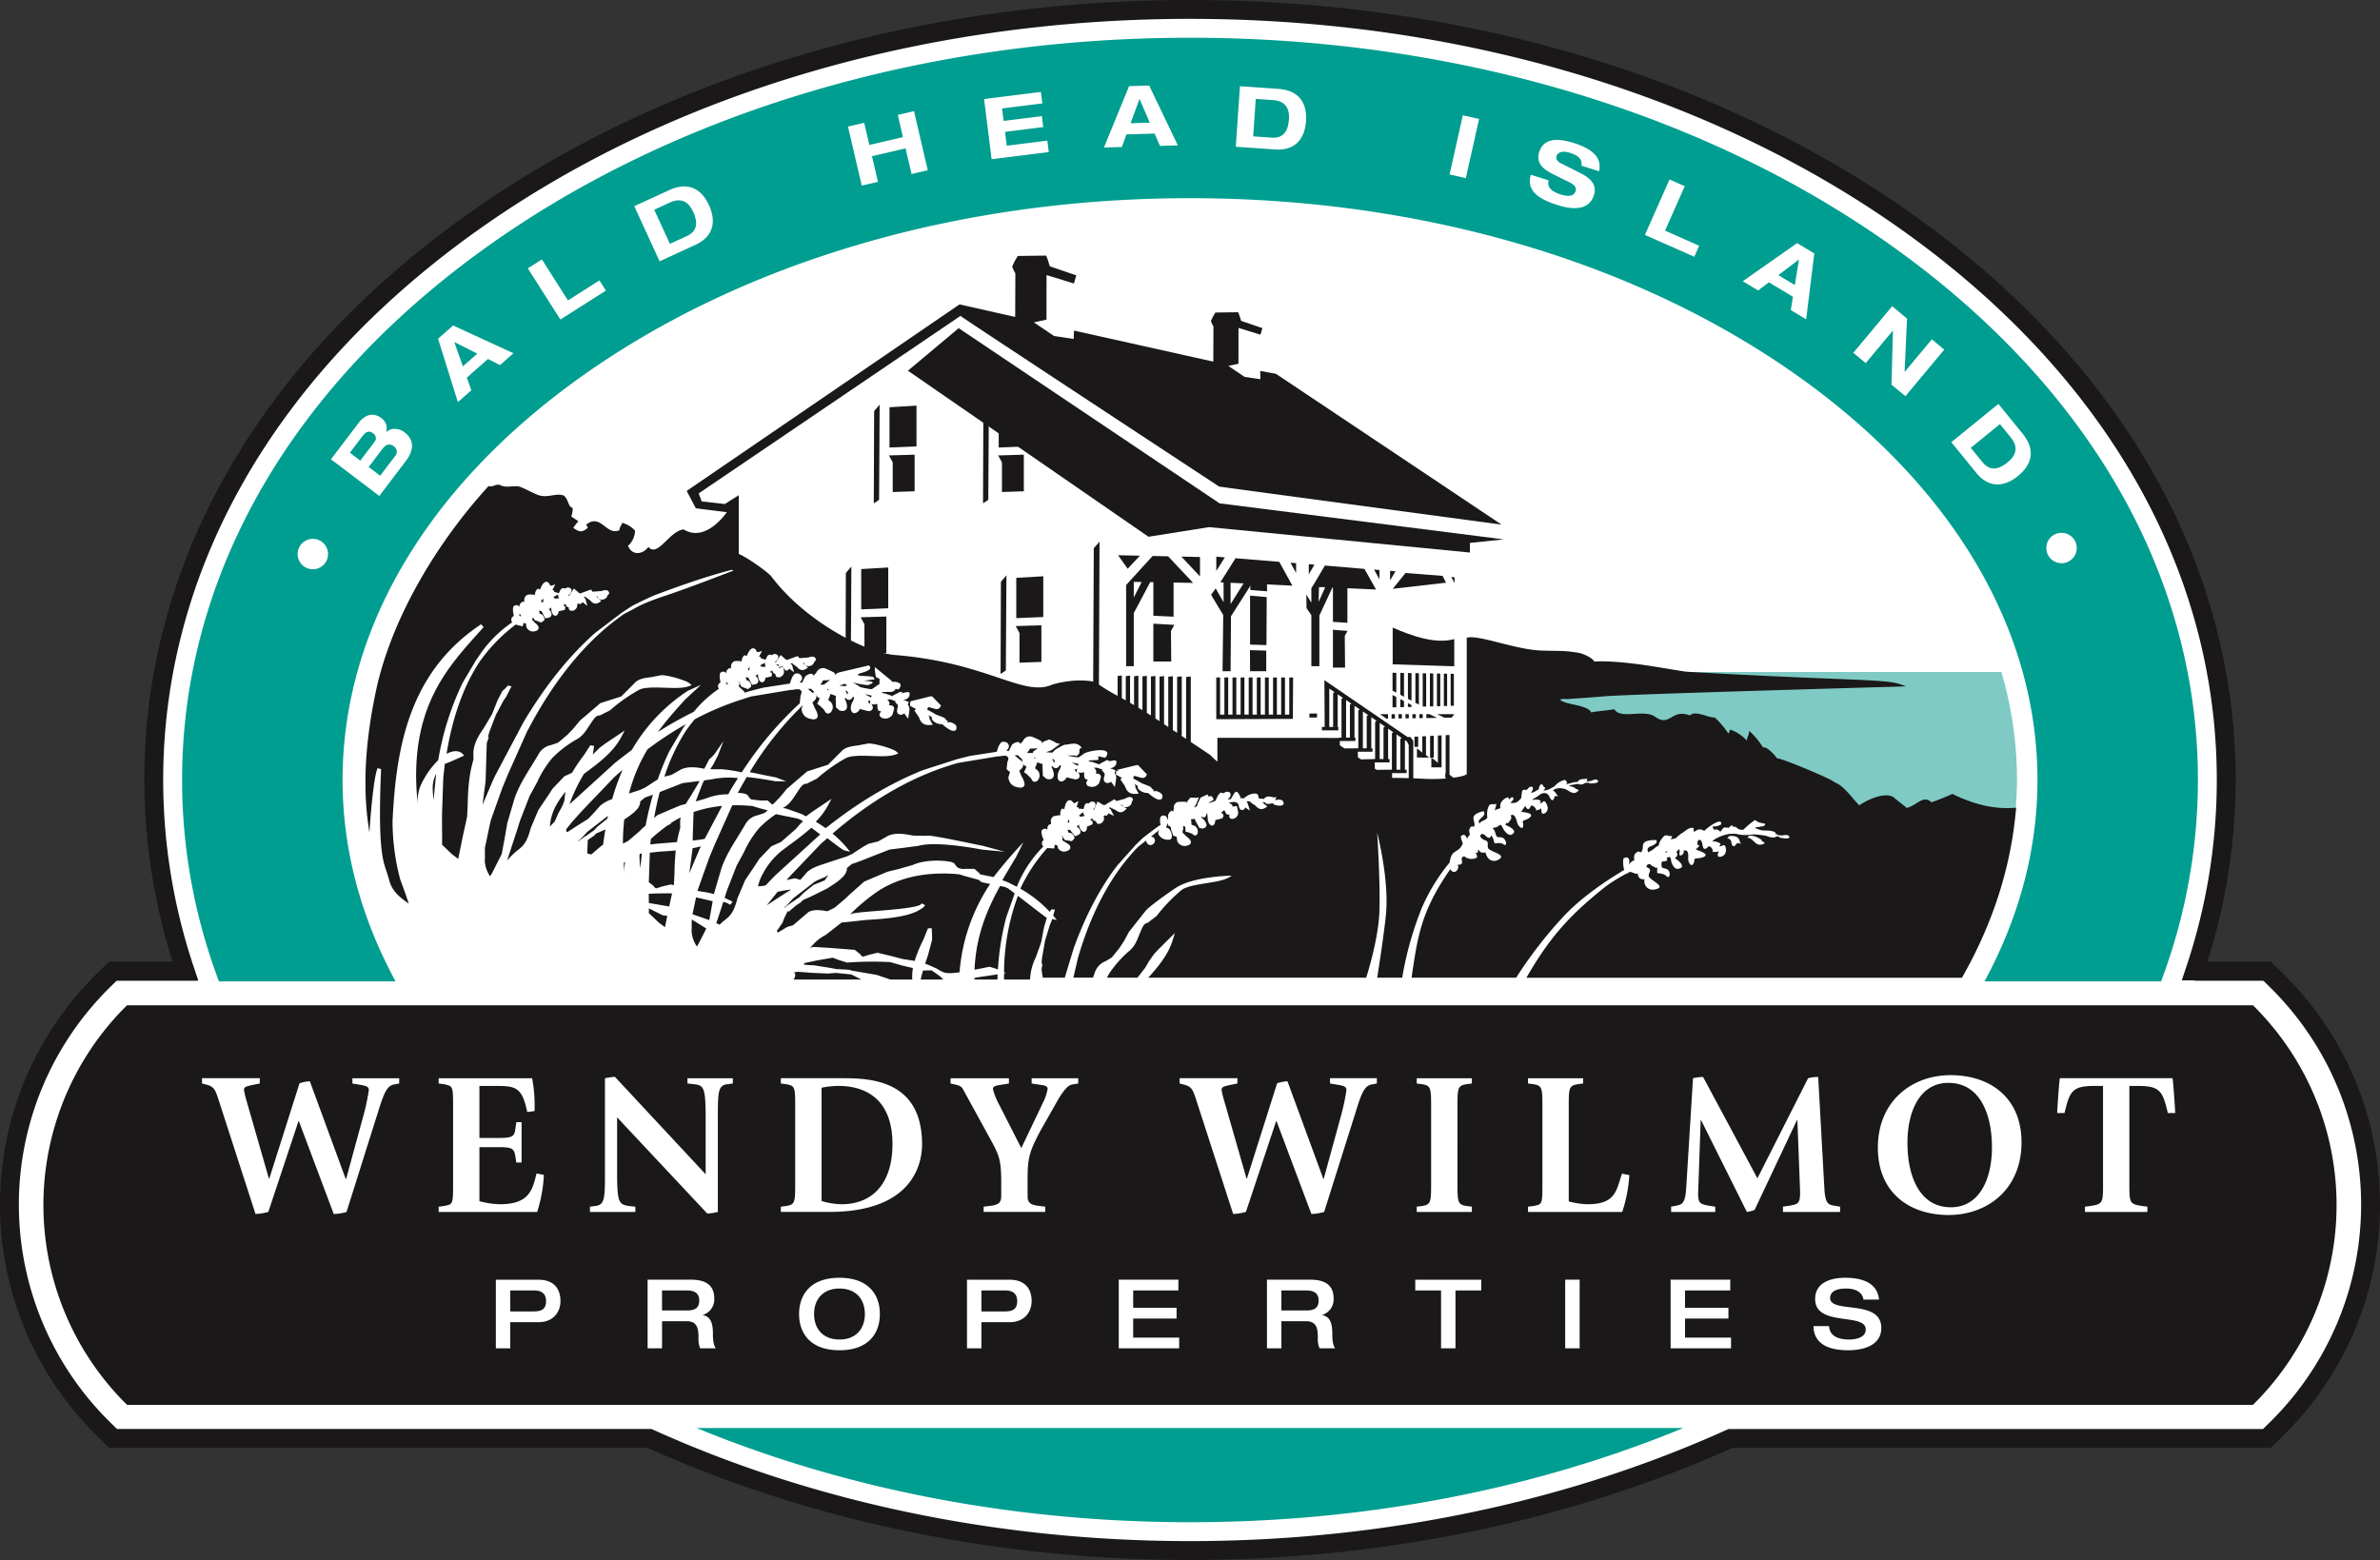 <svg viewBox="0 0 824.112 540.279" xmlns="http://www.w3.org/2000/svg" xmlns:xlink="http://www.w3.org/1999/xlink"><rect x="0" y="0" width="824.112" height="540.279" fill="#333333" stroke="none"/><clipPath id="a"><path d="m0 0h824.112v540.279h-824.112z"/></clipPath><g clip-path="url(#a)"><path d="m63.902 339.695h4.574l-1.459-4.347a205.837 205.837 0 0 1 -10.761-65.6c0-73.326 38.869-141.426 109.434-191.75 66.844-47.666 155.09-73.929 248.5-73.929 93.393 0 181.655 26.263 248.5 73.929 70.571 50.324 109.435 118.424 109.435 191.753a205.526 205.526 0 0 1 -10.765 65.6l-1.461 4.347h28.339c1 .989 2.5 2.463 2.5 2.463a106.588 106.588 0 0 1 0 151.679s-1.47 1.452-2.5 2.463h-186.338l-.641.293c-56.074 25.408-120.758 38.84-187.066 38.84s-131-13.431-187.071-38.84l-.648-.293h-186.328c-1-1-2.494-2.463-2.494-2.463a106.557 106.557 0 0 1 0-151.679l2.494-2.463z" fill="#fff"/><path d="m161.413 74.562c-71.862 51.191-111.444 120.65-111.444 195.579a210.44 210.44 0 0 0 9.771 62.86h-21.92l-4.387 4.329a112.176 112.176 0 0 0 0 159.787l4.387 4.327h186.414c56.374 25.4 121.3 38.829 187.818 38.829s131.448-13.428 187.817-38.823h186.421l4.389-4.327a112.177 112.177 0 0 0 0-159.787l-4.389-4.335h-21.92a210.385 210.385 0 0 0 9.767-62.864c0-74.93-39.578-144.389-111.447-195.58-67.498-48.08-156.511-74.556-250.638-74.556s-183.14 26.475-250.638 74.56m-97.314 264.975h4.548l-1.448-4.305a203.89 203.89 0 0 1 -10.693-65.09c0-72.755 38.606-140.328 108.7-190.259 66.405-47.3 154.068-73.348 246.844-73.348s180.444 26.05 246.849 73.348c70.1 49.931 108.7 117.5 108.7 190.259a203.9 203.9 0 0 1 -10.686 65.09l-1.452 4.305h28.149l2.479 2.446a105.655 105.655 0 0 1 0 150.489s-1.456 1.439-2.479 2.446h-185.1l-.639.289c-55.693 25.217-119.95 38.538-185.822 38.538s-130.118-13.321-185.816-38.543l-.639-.289h-185.095c-1-.985-2.479-2.446-2.479-2.446a105.644 105.644 0 0 1 0-150.489s1.483-1.459 2.479-2.446z" fill="#1a1818"/><path d="m780.121 348.167h-736.137a97.154 97.154 0 0 0 0 138.38h736.137a97.154 97.154 0 0 0 0-138.38" fill="#1a1818"/><path d="m541.442 244.213c2.521.928 8.232 1.313 9.172 3.547.549-.328 7.41-.875 7.983-1.181 2.137 3.761 10.267-.15 14.2 2.662 5.244 3.734 5.656-2.933 12.048-.48 2.065-1.857 6.1.8 8.69.747a32.844 32.844 0 0 1 4.722 5.563c.3-.436.328-.928.646-1.359a13.589 13.589 0 0 1 5.72 3.787c.108-1.212.835-2.036.835-3.373a27.4 27.4 0 0 1 4.849 5.826c.928-.6 3.576 1.948 4.911 3.823.1-.773 4.21 13.145 4.25 12.228.734.714 2.4-3.827 2.922-2.922 5.447 2.787 1.593.639 9.252 1.948-.39.626 3.325-.1 2.919.487 3.3 1.1 6.531 1.882 9.137 4.495 4.081-2.7 9.181-4.481 11.907-2.833.4.491 4.14 3.237 4.539 3.719 3.406-.685 5.757-4.662 8.513-2.02-.612.584 6.947-2.589 7.408-2.829 9.549 4.678 16.489 6.553 21.747 6.105.286-3.549.61-8.432.61-12.008a133.261 133.261 0 0 0 -5.411-37.421h-170.863l5.733 5.733c.04-.051 9.752 4.345 13.561 5.757" fill="#7fcac4"/><g fill="#1a1818"><path d="m188.259 208.412c-.194-.084-.194-1.106-.174-1.194-.055.088-.055.088-.139.214 0 0-.4.5-.54.522.024.192.044.37.055.639.187-.048.8-.165.8-.181m4.393-1.137s.639-.007.687 0a.846.846 0 0 0 .187-.042c-.035-.1-.333-1.084-.333-1.084s.145-.32.145-.335c-.289.174-.595.346-.595.346s-.586.328-1.1.6c.148.174.461.529.461.529zm-12.235 6.142a.434.434 0 0 0 .06-.022c-.051-.2-.068-.366-.35-.386l-.121-.681a3.132 3.132 0 0 1 -.286.789 2.885 2.885 0 0 1 .531.3zm191.138 50.798.073-.051a7.692 7.692 0 0 1 -.626-.126c.132.055.306.145.306.145l1.877 1.04.044.009a4.552 4.552 0 0 1 .209-.676s-.769-.163-1.633-.35zm1.276 2.77a3.355 3.355 0 0 1 .159-.822c-.159.077-.516.251-.952.441 0 .013.035.051.035.051.388.41.776.839 1.1 1.258l-.1-.148a1.3 1.3 0 0 1 -.24-.78m-8.069-4.037c-.139-.011-.423-.04-.61-.053.015.007.062.007.071.013a2.442 2.442 0 0 1 .734 1.344 1.865 1.865 0 0 0 .284-.568 1.03 1.03 0 0 0 -.28-.562zm-22.132 71.872 2.234.67s.348.152.683.309a91.751 91.751 0 0 1 2.875-18.116l2.933-8.254-2.258-1.723-1.207-.535-1.591-.319c-4.468 8.055-8.355 17.131-8.851 29 1.494-.278 3.195-.624 5.182-1.031m15.741-72.053c.07-.137.064-.293.176-.414l-.63-.02a3.841 3.841 0 0 1 .454.434m-.65-3.524s-1.025.035-1.033.046c-.167.079-.167.115-.236.377l-.815 1.11c.954.007 1.725.026 2.106.026a6.287 6.287 0 0 0 -.084-.408l1.752-1.309a5.915 5.915 0 0 1 -1.69.156m16.99 23.518s.63-.13.685-.137c0 0 .093-.046.154-.082a51.945 51.945 0 0 0 -.531-.987l.092-.357c-.253.22-.52.447-.52.447s-.518.43-.981.8l.566.443zm-224.585-5.701c.366-3.719.729-7.322.9-9.071a10.2 10.2 0 0 0 -1.2 5.024c0 1.157.148 2.582.291 4.05m220.152 7.645c.128-.035.218.06.337.042a.131.131 0 0 0 .009-.033c-.218-.044-.447-.077-.447-.077s.046-.978.055-1.062a.521.521 0 0 0 -.1.24s-.3.571-.43.617c.04.174.1.353.181.615.152-.09.231-.289.394-.342m-75.544 52.752-.121-.044a.474.474 0 0 0 -.024.055l-5.056-.507v-.013l-2.856.225-5.834-.267-4.228-.326c-.663 0-1.119.134-1.694.174a2.635 2.635 0 0 1 .357.449 1.88 1.88 0 0 1 .086.562 2.4 2.4 0 0 1 -.617 1.472h23.504l-.555-.273zm21.397-2.19-3.556-.826s-4.431-1.258-4.446-1.258l-5.023-.145-3.986.046-3.111.119-2.739.172-2.9-.925-2.018-.767-5.579.965s-3.918.866-4.169.859l-.3.555c.789.09 1.855.2 1.855.2l1.69.055 5.532.888 2.283.425c.672.026 4.23.22 4.23.22l1.265.357c.877.137 8.5 1.445 8.5 1.461l4.638 1.571h7.6a17.206 17.206 0 0 1 .225-3.97"/><path d="m325.843 336.333c1.258.617 2.1 1.014 6.412.405a63.923 63.923 0 0 1 10.593-30.58l-2.933-.608-1.1-.848-4.607-1.247-2.056-.639c-7.694-.769-18.838-.335-28.341 5.956a69.152 69.152 0 0 0 -9.373 7.826c.088-.007.348-.046.348-.046.919-.405 3.73-.65 8.635-1.04 5.784-.469 12.984-1.051 15.22-2.111l.577-.522 1.126.624a2.891 2.891 0 0 1 -.24.24c.011.009.09.057.09.057l-.784.7a.619.619 0 0 1 -.084.035.166.166 0 0 1 -.033.042v-.02a.013.013 0 0 0 -.013.013v.007a.19.19 0 0 1 -.075.011c-4.052 3.056-12.535 3.607-19.409 4.036 0 0-8.278.936-8.339.848l-5.519 4.321a15.268 15.268 0 0 0 -5.667 4.96 1.944 1.944 0 0 1 1.69-.776l5.127.293 8.877.7 1.871 1.463c.454.617.7.879 1.058.879l1.959-.619 3.025-.718 4.867 1.17 3.737.985 2.311.361c.639.086 1.28.2 1.915.322a49.769 49.769 0 0 1 3-7.337l1.615-3.959 1.309-.033.121 2.772-.022 1.293-1.445 5.418c-.3.875-.621 1.818-.945 2.809a20.756 20.756 0 0 1 2.653 1.075c.339.152 1.831.842 1.831.842l-.02.064c.154.108 1.04.577 1.04.577"/><path d="m325.493 338.128s-2.366-1.741-3.007-2.062c-.1 0-1.3.015-1.3.015l-1.324.051-.238-.055c-.3 1-.575 2.062-.817 3.162h7.835zm33.133-6.49s1.569-4.314 1.756-4.911l.211-.723.877-4.693 1-3.411c-1.3-.912-3.477-2.6-7.123-5.425l-2.882-2.2a77.582 77.582 0 0 0 -4.792 26.475c.346.152.637.284.637.284s-.3.051-.648.095c-.011.7.011 1.412.011 2.111h9a19.274 19.274 0 0 1 1.948-7.6m-13.197 5.823c-1.785.269-6.678.991-6.678.991-.469.093-.9.167-1.346.256 0 .174.013.355.013.529h7.974c.029-.584.007-1.205.037-1.776m-85.732-106.593a.816.816 0 0 0 -.137.218s-.405.5-.544.526c0 .172.033.366.066.632.165-.057.278-.24.449-.247.132-.009.2.09.326.1v-.031c-.2-.077-.419-.159-.419-.159s.229-.956.253-1.04m5.262-1.398c-.291.176-.6.346-.6.346s-.584.324-1.106.59c.15.185.471.546.471.546l.547-.022s.637-.007.687 0c.013-.007.11-.033.178-.053l-.337-1.073.159-.335m3.886.629.051.225a1.136 1.136 0 0 1 .738.511c.02-.132.02-.273.031-.432v-.02c-.051-.095-.084-.174-.13-.242zm.789.983c0 .11.051.2-.02.324l.141-.044 1.287-.392c-.035-.024-.068-.115-.11-.132-.253.042-1.278.245-1.3.245m-124.958 47.33c.026.361.064.723.1 1.077-.044-.37-.057-.714-.1-1.077m142.123-39.296c.062-.141.062-.3.172-.423 0 0-.461-.007-.632-.007a4.168 4.168 0 0 1 .46.43m-15.751 55.265a25.521 25.521 0 0 0 -6.925 8.287 14.68 14.68 0 0 0 -1.615 4.314c.694-.046 1.547-.15 2.576-.3 1.121-1.174 2.02-2.131 2.02-2.131l1.47-1.478 15.439-14.077c-.084-.062-.148-.115-.234-.179l-2.818-2.144a91.486 91.486 0 0 1 -7.231 5.709zm-1.738 14.454c-.747.917-2.287 2.827-3.8 4.7.7-.469 5.535-3.609 5.535-3.609l2.97-1.871c-1.412.207-2.6.386-2.6.386-.729.141-1.432.271-2.1.4m2.222 5.386c.031.055.137.093.2.139l.286-.348 4.854-3.336 1.152-1.21 1.075-.912 2.69-2.126 1.88-.747 1.893-.778s.749-1.073 1.3-1.886c-.551.335-1.19.718-1.19.718l-2.241.939-1.267.628-3.867 3.01-3.6 2.774-1.578 1.714a8.623 8.623 0 0 1 -1.584 1.421m28.419-73.661.071-.057c-.2-.04-.416-.088-.617-.126.134.057.319.148.319.148l1.873 1.04.035.007a6.623 6.623 0 0 1 .212-.674s-.758-.159-1.631-.348zm1.294 2.749a3.943 3.943 0 0 1 .15-.806c-.15.064-.522.247-.95.438a.353.353 0 0 1 .044.049 15.021 15.021 0 0 1 1.1 1.274l-.112-.168a1.3 1.3 0 0 1 -.231-.787m-57.236 47.226 6.039-11.413a42.646 42.646 0 0 0 -9.884 2.111c-.04 1.262-.216 6.37-.216 6.37l-.086 3.51c1.527-.174 2.937-.361 4.147-.577m-1.319 2.566c-.919.26-1.884.482-2.9.67l-.011.447s-.591 4.462-1.08 8.183a2938.94 2938.94 0 0 0 3.433-8.086zm-2.896 23.533c2.012.7 5.424 1.877 5.667 1.978a2.1 2.1 0 0 1 .145.062l.738-4.081.436-2.477-5.751-1.335c-.218 1.031-.868 4.127-1.236 5.852m-.272 1.819v3.1a8.663 8.663 0 0 0 -.046.985 10.673 10.673 0 0 0 1.844 5.272c.331-.562.659-1.126.659-1.126l2.6-5.1-1.73-1.1zm45.566-82.838c-.174.093-.174.13-.231.388l-.809 1.115c.452 0 .862 0 1.214.011 1.024-.782 1.749-1.333 1.749-1.333l.009-.009c.013 0 .225-.137.522-.339a6.893 6.893 0 0 1 -1.421.141zm-8.335 3.072s-1.406.1-1.148.009c0 0-1.734.377-1.485.183l-13.967 2.316c-.906.247-1.8.573-2.7.855a3.118 3.118 0 0 1 -.771.256h-.035a99.775 99.775 0 0 0 -16.082 6.8q-1.567 1.864-2.988 3.887a68.782 68.782 0 0 0 -7.518 15.981c.939-.227 2.349-.577 2.358-.577l1.756-.965 1.743-1.009c2.745-1.119 5.284-.67 7.965-.194l1.7-3.268.965-.833.9-1.011 3.06-4.426-1.859 4.811.046.013a1.867 1.867 0 0 0 -.143.185c-.284.575-1.661 3.241-1.661 3.241l-.906 1.342-.046.1 2.789.042.76-.046a49.8 49.8 0 0 1 7.355 1.115 122.947 122.947 0 0 1 20.217-24.025.87.87 0 0 1 -.121-.095l.3-2.613a3.061 3.061 0 0 0 .339-1.047c0-.357-.223-.626-.818-1.027m-25.021-2.027-.128-.67a3.208 3.208 0 0 1 -.28.769 3 3 0 0 1 .535.313.3.3 0 0 1 .165 0 .5.5 0 0 1 .059-.031c-.053-.2-.075-.37-.352-.381m-5.295 33.246-2.587.353-.516.972c-.086.2-2.256 5.834-2.256 5.834l-.132.487 3.532-1.029a20.036 20.036 0 0 1 7.7-1.428l.762-1.448a143.977 143.977 0 0 1 2.6-4.166 29.017 29.017 0 0 0 -9.1.425m2.239 19.887.062.04s-.07.066-.141.145l-.057.13.053.026-.1.095-.94 2.077-2 4.823-3.971 11.147-.062.284 1.668.256a35.258 35.258 0 0 1 4.028.826l.04-.22 2.461-8.425c1.351-4.111 3.737-7.939 6.028-11.649l2.239-3.666a6.267 6.267 0 0 1 4.448-3.345l2.421-.855.978-.822-3.217-.87-2.058-.639a55.978 55.978 0 0 0 -7-.245z"/><path d="m257.629 295.098-2.6 4.792-3.327 8.562-.8 2.536c.159.075.326.13.483.209.328.148 1.829.837 1.829.837l-.013.06c.141.108.342.134.487.24l-.839 1.031a9.7 9.7 0 0 0 -1.979-.954c-.035 0-.214 0-.428.007-.54 1.655-1.624 4.938-2.406 7.315.379.179.776.35 1.121.524a23.559 23.559 0 0 1 2.157-1.862c2.558-1.939 3.309-4.585 4.094-7.408l2.609-6.154 3.6-5.347 1.335-2.065 4.12-4.3 1.888-.853s1.478-.657 1.478-.672l5.054-4.411.646-.72.928-1.071s.46-.445.963-.936l-.54-.408-1.212-.535-3.838-.773-3.743-.776a37.472 37.472 0 0 0 -5.784 4.763 35.96 35.96 0 0 0 -5.288 8.366m35.553-55.804c-.145 0-.441-.048-.615-.064.018.015.066.015.066.026a2.34 2.34 0 0 1 .727 1.351c.106-.2.291-.441.291-.582a1.007 1.007 0 0 0 -.282-.555zm-.114-2.17a1.7 1.7 0 0 1 -.632-.33l-.377.209s-.723.236-1.436.472c1 .106 2.58.253 2.36.022l.35-.388c-.09 0-.179.02-.265.015m-51.293 34.222.35-.674.075-.189-.613.084-5.211.654-7.916 3.1a104.722 104.722 0 0 0 -1.959 8.992l1.113-.987 7.742-3.307.771-.24 1.335-.319c.524-.9 1.086-1.776 1.65-2.631 0 0 2.377-3.933 2.662-4.481m39.215-32.757c0-.018.022-.033.062-.042-.022.009-.676.031-1.344.042.617.509 1.267 1.042 1.743 1.434.172-.13.348-.262.522-.4-.361-.308-.983-.868-.983-1.036m-79.334 42.125-3.514 3.9s-.892 1.1-2.067 2.578l.018.707.319.339c1.47-.958 3.012-1.972 3.012-1.972l4.257-2.673 2.347-2.461 1.818-2.106a12.31 12.31 0 0 1 4.136-2.252 76.932 76.932 0 0 1 3.616-10.148c-1.014.886-2.025 1.745-3.027 2.675zm30.562 4.406c-.011.011-.026.018-.04.031l.174.17-.906.428s-.112.059-.3.141a64.17 64.17 0 0 0 -5.768 4.678c-.073.714-.15 1.41-.2 1.908 1.478-.2 3.679-.383 6.669-.615.826-.062 1.692-.141 2.573-.209a36.1 36.1 0 0 1 1.124-4.843l-.022-2.587c.024-.394.134-.745.194-1.121a34.444 34.444 0 0 0 -3.5 2.02m-41.792 1.139c.5-.522 1.077-1.137 1.67-1.763l1.227-2.8c1.06-1.849 2.164-3.752 2.236-5.416a14.609 14.609 0 0 1 .262-2.1 33.822 33.822 0 0 0 -3.3 4.827 17.643 17.643 0 0 0 -2.1 7.244m16.025 2.418-.769.791-1.789 1.222-.361.315a557.565 557.565 0 0 0 -.165 4.589l1.375.361 3.64-3.122c.134-.066.3-.09.438-.146q.357-2.727.815-5.42l-.452.223zm19.657 26.644-1.412-.716v.064a10.652 10.652 0 0 1 -.048 1.542c.022.013 3.457 3.3 3.457 3.3s1.267.952 2.166 1.637c.154-.747.483-2.375.8-3.948l-1.648-.214zm1.413-5.883-2.869.115v.3s.026 1.408.042 2.9l7.04 1.205.117-.555.87-3.97-1.216-.037zm-2.49-14.109-.357 10.232 1.575 1.223c.449.613.7.888 1.055.873l1.952-.61 3.036-.72 1.042.253.035-.141.172-3.543c.057-2.287.13-5.22.478-8.342-1.976.183-3.948.308-5.808.425 0 0-1.476.165-3.182.35m-7.22-20.5c1.573-.511 3.748-1.21 3.77-1.21l1.818-.839 4.03-2.618s.141-.084.344-.189a87.1 87.1 0 0 1 4.012-9.787l4.68-7.919.024-.007v-.013c.02-.024.511-.734.983-1.417a122.657 122.657 0 0 0 -13.248 8.705 57.473 57.473 0 0 0 -6.412 15.293m-14.404 13.247-1.571 1.692a9.146 9.146 0 0 1 -1.586 1.432c.035.055.139.1.2.141l.3-.335 1.509-1.038c.024-.038.053-.242.075-.282l.249.07 3.021-2.093 1.161-1.221 1.056-.9 2.507-1.994c.066-.326.152-.654.218-.98l-3.523 2.734zm12.581 10.79c.11 1.408.214 2.814.375 4.29-.035-.588-.13-1.194-.13-1.8a17.311 17.311 0 0 1 .22-2.849zm7.39-22.664s-.965.8-1.912 1.575h.284l-.209.844c-.494 1.928-3.259 3.827-5.372 5.2a78.069 78.069 0 0 0 -.46 8.366c.734-.372 1.7-.848 1.705-.848s3.858-3.248 4.039-3.453l1.044-1.016 1.069-.936a116.837 116.837 0 0 1 2.538-10.695c-.751.282-2.468.908-2.725.958m-1.93 20.488c0 1.141.141 2.587.3 4.039.181-1.787.348-3.547.5-5.1-.262.031-.507.057-.736.084-.029.317-.062.632-.062.978m355.968-1.744a.8.8 0 0 0 -.6-.046c-.037.015-.053.04-.088.057a4.109 4.109 0 0 1 .04.535 2.289 2.289 0 0 1 .652-.546m-42.77-20.255.038-.007zm.077-.013-.04.007a.068.068 0 0 1 .04-.007m53.846 16.17a.745.745 0 0 0 -.3.073c-.009 0-.011.011-.018.015a9.71 9.71 0 0 1 .326-.082zm-166.272-116.506-90.335-60.672-17.571 14.734 83.3 57.51 20.98-3.334 90.317 8.8v-3.336l11.706-1.218zm-104.937-33.842-9.349.555v13.947l9.349-.386zm-8.233 19.655v10.262l7.579-.253v-12.675l-8.886.256zm152.431 71.063h4.2l-.1-10.995.956-1.7-5.054-.4zm-62.184-2.111h6.194l-.1-10.58 1.174-2.1-7.269-.41zm39.252-22.299-5.762-.5v16.957l5.678.17zm-5.762 25.679h5.6v-7.143l-5.638-.165zm-45.702-40.174 3.323 4.671 4.241-4.512z"/><path d="m406.365 201.752 6.782.128-8.663-9.21-5.365-.117-9.183 10.073v28.114h2.646v-18.4l5.7-10.73 1.088.013v11.637l7 .324zm-13.768 5.193-.015-5.422 2.736.051zm22.919-14.035-6.456-.141 6.456 6.861zm5.649-.111v4.933l2.957-4.693zm32.024 2.614v3.477l1.957-3.318zm-4.398-.36-1.941-.159 1.941 3.534zm-27.845 8.737-1.584 2.214 4.2 7.015-.236 19.451h2.781l.141-19.045 7.2-11.3 14.053.712-4.532-8.256-15.151-1.24-5.246 8.328 1.115.077v6.844zm5.16-1.952 4.5.209-4.5 7.187zm55.237-4.129v3.307l1.859-3.155zm-14.784 6.01 9.915.461-4-7.141-13.708-1.168-3.821 6.473-.868 1.357v5.023l-1.747-2.8.079 4.7 1.668 2.415v17.682h2.774v-17.55l4.543-9.736.156.057v11.874l5.008.326zm-9.961 4.748.123-5.123 2.161.018zm21.047-11.058-1.853-.15 1.853 3.371zm26.018 2.535-1.157-.1 1.163 2.1zm-.106 21.41c-6.656 1.8-14.8-1.146-21.317-3.99v12.722l21.317.668zm-4.388 44.404v-11.071l-1.278.064v9.417l-2.219-1.783h.8v-7.564l-1.28.068v7.5h.432v3.367h2.272v.007zm-8.099-10.66-1.28.064v3.5h1.28z"/><path d="m493.769 262.386v-.044h1.179l-1.179-.782v-6.6l-1.276.068v5.636l-1.851-1.511v3.189h1.851v.046zm-40.359-15.271h2.635v1.403h-2.635zm33.254 1.673 1.166-.018v-1.432h-1.166zm3.571-1.448h-1.163v1.415l1.163-.02zm-5.984.008 1.166-.015.02 1.474-1.166.016zm-2.396-.008h1.163v1.51h-1.163zm20.834 1.179.879-1.179h-5.94l2.536 1.247zm-22.074.362v-1.54h-2.756l2.247 1.578zm10.851-1.534 1.166-.015.018 1.366-1.166.016zm3.497-.007h-1.08v1.341l3.695-.053zm8.458-2.892v-11.058l-1.113-.057v11.107zm-2.333.06v-11.16l-1.13-.057v11.217zm-2.369.062v-11.265l-1.155-.055v11.316zm-2.42.065v-11.373l-1.172-.057v11.422zm-2.464-11.416-1.2-.057v11.534h1.2zm-2.511 10.82v-10.862l-1.221-.064v10.278zm-2.558-10.907-1.243-.059v8.95l1.243.657zm0 11.057-1.243-.659v1.3h1.243zm-2.608-11.102-1.271-.064v7.6l1.271.674zm0 9.721-1.271-.674v2.763h1.271zm-2.664-1.411-1.3-.687v4.257l1.3.007zm0-8.36-1.3-.059v6.226l1.3.685zm-35.735 1.581-1.322.026v12.845h-1.487v-12.871l-1.32.026v12.847h-1.49v-12.873l-1.32.026v12.85h-1.49v-12.876l-1.32.026v12.854h-1.49v-12.88l-1.318.026v12.856h-1.489v-12.882l-1.322.026v12.859h-1.487v-12.885l-1.32.026v12.863h-1.489v-12.889l-1.32.026v12.863h-1.487v-12.889l-1.322.026v12.867h-1.49v-12.893l-1.318.026v14.449l26.519-.108zm-145.074-92.229-.115 31.941 1.827-1.218.19-31.756v-1.192l-.769.9zm52.49-1.904-9.348.555v13.947l9.348-.386zm-8.233 19.655v10.262l7.579-.253v-12.675l-8.886.256zm-6.437-17.751-.115 31.941 1.827-1.218.19-31.756v-1.192l-.767.9zm20.748 57.192-9.349.555v13.947l9.349-.386zm-8.234 19.656v10.265l7.579-.256v-12.675l-8.886.256zm-6.435-17.753-.115 31.938 1.824-1.216.192-31.754v-1.193l-.769.9zm-39.021-4.946-9.349.555v13.947l9.349-.388zm-8.236 19.658v10.265l7.579-.256v-12.675l-8.886.253zm-6.432-17.752-.115 31.941 1.824-1.218.192-31.756v-1.192l-.769.9z"/><path d="m676.061 274.962c-.461.245-7.989 3.408-7.385 2.822-2.745-2.629-5.09 1.333-8.485 2.014-.394-.482-4.122-3.219-4.521-3.708-2.723-1.641-7.806.134-11.874 2.827-2.591-2.6-5.352-6.9-8.641-8 .405-.586-19.647-8.956-19.75-8.19-1.329-1.86-3.973-4.407-4.891-3.81a27.059 27.059 0 0 0 -4.843-5.8c0 1.326-.718 2.155-.831 3.358a13.714 13.714 0 0 0 -5.7-3.781c-.315.441-.337.932-.645 1.362a32.692 32.692 0 0 0 -4.711-5.55c-2.576.057-6.605-2.6-8.661-.734-6.372-2.452-6.777 4.2-12.01.469-3.922-2.8-12.026 1.1-14.152-2.651-.573.306-7.423.846-7.965 1.181-.93-2.236-6.627-2.62-9.141-3.541-3.8-1.41.624-1.154.584-1.1 0 0 4.51-.251 13.537-1s104.055-3.408 104.055-3.408c-4.2-1.485-3.42-1.8-26.147-2.675-25.582-.983-51.061-2.435-50.121-2.433-5.773-.738-21.249-4.063-31.765-3.5-.423-1.221-3.856-2.761-5.38-3.016-5.266-.875-5.749-.553-12.817-.786-9.064-.3-21.359-5.44-25.712-4.493v.115c-.1-.084-.17-.126-.207-.115v47.349a9.752 9.752 0 0 1 -1.331.557 25.147 25.147 0 0 1 -3.32.628l-.009-.02-1.307-1.044v-13.734l-.434.013-.9.046v13.268h-.137v1.443l.02.013.183-.013v.293a56.457 56.457 0 0 1 -7.753.1 158.332 158.332 0 0 0 -3.516-.161v-12.915l-1.014-1.406-.928.051-28.843-19.724.1 16.2h-.954v1.179h5.673v-1.183h-3.128v-13.281l1.8 1.227-.478.4v11.644h1.588v-11.286l1.8 1.227-.48.4v13.378h-.859v.108l-42.118-.031v8.251c-1.52-1.344-2.58-2.4-2.58-2.4s-2.51-1.67-6.63-4.42v-22.694l-1.624.181v21.429c-.571-.379-1.161-.771-1.78-1.188l.28.015v-20.484l-1.606.185v19.4c-.478-.322-.976-.652-1.481-.987v-18.644l-1.582.183v17.408c-.48-.319-.965-.643-1.459-.974v-16.659l-1.564.187v15.43c-.476-.315-.954-.635-1.441-.958v-14.7l-1.542.181v13.508c-.467-.3-.941-.6-1.419-.9v-12.828l-1.522.185v11.693c-.463-.282-.934-.562-1.4-.842v-11.076l-1.5.185v10c-.461-.273-.919-.54-1.384-.809v-9.419l-1.481.185v8.395c-.456-.26-.912-.516-1.368-.771v-7.848l-1.463.185v6.857a60.294 60.294 0 0 1 -6.471-3.887l.209-49.515c-.377.469-1.575 1.855-1.99 2.272l-.209 46.247c-.254-.159-6.167-1.3-14.119.974-10.06 4.545-22.231-7.628-54.523-10.226-10.2-.82-31.157-11.684-42.841-27.261-.934-1.245-8.236-6.533-11.235-7.74v-20.336l-4.819 3.049-8.033-.917-1.02-2.767 90.639-61.472c.013.24 89.571 59.114 89.571 59.114.2.064 97.787 13.167 97.787 13.167l-78.117-52.217-5.444-1s.02 2.258.035 2.866c-.716-.106-5.5-.828-5.5-.828 0-.031-4.08-2.774-5.583-3.776 1.04-.229 3.508-.765 3.508-.765s0-13.255.026-12.4l7.6 2.342.654-2.267-7.363-2.523a25.8 25.8 0 0 0 -.919-2.75l-.09-.231h-.251l-7.637.1a20.131 20.131 0 0 0 -1.558 2.974 11.449 11.449 0 0 0 .877 1.851s-.039 11.373-.046 12.18c-.1-.02-48.224-10.754-48.224-10.754s-.126 2.142-.108 2.9l-6.852-1.036c0-.037-5.083-3.448-6.949-4.7 1.293-.284 4.367-.952 4.367-.952s0-16.5.029-15.436l9.467 2.917.813-2.822-9.168-3.132a32.8 32.8 0 0 0 -1.144-3.424l-.115-.289-.313.009-9.507.121a25.233 25.233 0 0 0 -1.939 3.7 13.971 13.971 0 0 0 1.1 2.307s-.053 13.859-.062 15.115l-.123-.04c.123.04-19.155-4.3-19.155-4.3l-94.466 64.594 3.157 6.017 10.734 1.344s-7.181 10.763-14.971 5.971c-4.993.6-8.981 9.855-12.173 6.068-2.086 2.765-5.729 3.016-7.059-.4a7.228 7.228 0 0 0 2.426-5.233 9.369 9.369 0 0 0 -4.462-2.721c-.214 1.031-.95 1.419-.961 2.571-4.53 2-6.42-5.949-11.424-1.979.037.668.447.573.491 1.146-2.012 1.639-2.829 1.586-5.039 0a28.462 28.462 0 0 1 1.758-2.289c-.833-.544-1.578-1.1-2.454-1.606a8.646 8.646 0 0 0 .485-3.045c-1.7-.088-1.472-3.948-3.633-4.411-2.476-.538-5.032.95-7.936.108-1.538-.447-5.242-2.527-6.861-3.019-1.785-.535-4.75.617-6.647-.555-1.65-.5-2.371.837-4.043.357-19.748 21.672-34.015 47.77-38.921 70.649-5.894 27.473-3.215 43.231-2.327 49.422.571-9.3 1.71-19.715 2.714-22.055a.183.183 0 0 0 .007-.06h.015a2.175 2.175 0 0 0 .051-.275l1.26.335c-.284 6.222-.392 11.276-.392 15.4 0 13.594 1.249 17.135 2.3 20.118l.906 2.959c.835 3.642 3.741 6.074 6.764 8.1-.535-1.582-1.157-3.433-1.157-3.433l-1.8-4.887a79.164 79.164 0 0 1 -2.657-19.23c0-.571 0-1.1.024-1.613 1.269-25.349 5.852-51.094 30.643-67.573l.864 1-1.941 2.159c-10.173 11.328-21.432 23.879-21.432 49.298a93.139 93.139 0 0 0 .573 9.752c-.018-.24-.037-.476-.037-.716a13.95 13.95 0 0 1 .952-5.469 29.921 29.921 0 0 1 6.169-8.981 99.39 99.39 0 0 1 8.428-26.737l4.684-7.91.011-.009v-.007c.051-.057 1.871-2.708 1.877-2.717a42.558 42.558 0 0 1 10.6-10.329 2.014 2.014 0 0 1 -.315-.952 1.376 1.376 0 0 1 .315-.817l.59-.5a7.574 7.574 0 0 1 -.3-2.644l.141-.615.284-.172a1.313 1.313 0 0 1 1.5-.04 1.152 1.152 0 0 1 .326.474v-.619l.284-.648.225-.2c.441-.443.877-.661 1-.106l.159-.749a1.9 1.9 0 0 1 1.232-2.005 8.9 8.9 0 0 1 1.983.009c0 .015 0 .033-.031.037 0 0 .28 0 .522.011a2.6 2.6 0 0 1 .925-2.106c.39-.011.557.267.861.353a.7.7 0 0 0 -.053-.126l.123-.291a10.137 10.137 0 0 1 .654-1.282c.375-.54.866-1.084 1.481-1.047.595.037.879.544 1.086.906.284.507.315.491.452.449l1.487-.41s-.9 1.692-1.031 1.954c.267.029.549.044.549.044s.077.37.119.555c.148.035 1.185.339 1.608.441.141-.278.26-.52.368-.784.432-.908 1-1.17 1.767-.762a1.473 1.473 0 0 1 2.078.031.957.957 0 0 1 .187.573 2.189 2.189 0 0 1 -.947 1.549s-.17.152-.35.339l.509-.123.542-.822 1.06-1.611.595.524a.264.264 0 0 1 .22.19l1.071.93a3.378 3.378 0 0 0 .366.024s0-.022-.015-.022c0 0 .231-.035.381-.062l-.02-.048 3.217-1.157c.251-.011.434.472.646.718.364-.026 2.924-.227 3.1-.227.8-.317 1.8-.529 2.36.064.447.511.359.947-.269 1.408a2 2 0 0 1 -2.284 1.477 1.323 1.323 0 0 1 -1.3-1.221 1.3 1.3 0 0 1 -.33.026c.189.181.308.337.227.452l1 .828.538.414-.765.489c-1.589 1-2.547-.057-3.116-.69l-.892-.665-.59-.377.051-.238a6.738 6.738 0 0 0 -.765.09c.128.262.489.456.56.692l.659 2.369-1.6-1.212a.144.144 0 0 0 -.026-.057l-.815.729-.494-.2c-.6-.22-.549.416-.549.427a1.994 1.994 0 0 1 -1.628 2.027l-.848-.053-.234-.264a1.1 1.1 0 0 1 -.275-.76.337.337 0 0 1 .042-.178c-.121.015-.355.057-.355.057l-.487-.463-.227-.438a.578.578 0 0 1 -.04-.357l-.441.357s-.28.106-.423.152c.262.247.756.357.758.707l-.143.923-.54.128s-1.1.258-1.611.342c-.02.2-.073.5-.073.5-.306 1.025-.881 1.1-1.2 1.053-.855-.134-1.269-1.388-1.269-2.34l-.066-.608c-.1.1-.1.319-.2.379 0 0-.535.236-.659.289a2.786 2.786 0 0 1 1.018 1.809.792.792 0 0 1 -.049.278c-.077.372-.386.844-1.32.969l-.82.137s-1.093-2.137-1.269-2.492c-.427-.09-.584-.128-.877-.183a7.3 7.3 0 0 1 .134.78v.084c0 .053 0 .095-.022.11.007 0 .148.042.773.293a2.09 2.09 0 0 1 .958 1.822c0 .084 0 .163-.007.247l-1.1.8-1.873-.714-.375-.077-.465-.848s-.293.073-.348.251c0 0-.112.427-.121.434.009 0 .91.914.91.914.69.6 1.373 1.166 1.373 1.844a1.177 1.177 0 0 1 -.033.269c-.185.732-1.069.9-1.373.965a2.449 2.449 0 0 1 -2.814-1.474s-.093-.674-.165-1.179l-.846-.293a1.373 1.373 0 0 1 -.108.566l-.181.676-2.4-.635a57.491 57.491 0 0 0 -12.617 13.029c-5.552 8.516-9.313 19.252-11.336 31.747 2.5-1.353 4.4-1.075 5.431-.108l.674.679-.892.427s-5.722 2.651-5.8 2.388c-.007.112-.551 5-.551 5l-.432 12.495v4.215s.037 2.93.037 4.814c0 .9-.024 1.54-.037 1.54l3.446 3.3s1.271.963 2.161 1.635l1.578-7.753 1.514-6.96.17-3.541c.1-4.142.245-10.4 2.018-16.082l-.029-2.578c.231-3.382 1.939-5.94 3.6-8.408 0 0 2.36-3.926 2.653-4.475l.35-.668 1.758-4.448 1.7-3.265.967-.842.892-1.018 1.287.242s-.079.156-.092.172h.064s-.117.143-.156.178c-.3.575-1.648 3.248-1.648 3.248l-.925 1.335-2.644 4.953c-.077.2-2.243 5.828-2.243 5.841l-.518 1.851a2.783 2.783 0 0 0 .315.04s-.7 1.992-.712 1.992l-.214 6.65-.2 6.616s-.573 4.457-1.064 8.181c1.562-3.662 3.431-8.082 3.431-8.082l.9-1.939 9.921-18.726c7.676-12.786 15.8-22.875 24.818-30.851 0 0 9.225-7 9.241-7.006l.024-.011c.044-.026 3.457-2.267 3.457-2.267s5.656-2.886 8.331-3.9c14.676-5.546 23.154-7.839 26.246-8.6l.544.256c-3.483 1.351-16.45 6.352-23.461 8.657-8.146 2.686-10.543 4.332-10.543 4.332l-3.86 2.025c-12.922 8.926-24.28 22.716-33.746 40.988l-6.436 14.41-2 4.827-3.975 11.151-.491 2.148s-1.571 7.562-1.571 7.41v3.708a7.884 7.884 0 0 0 -.048.989 10.8 10.8 0 0 0 1.835 5.259c.335-.557.672-1.108.672-1.108l3.367-6.654 1.007-5.442.9-5.18 2.463-8.4c1.359-4.122 3.732-7.956 6.035-11.66l2.243-3.671a6.23 6.23 0 0 1 4.433-3.351l2.443-.85 3.221-2.734 1.877-1.937 1.3-1.549s1.143-1.415 1.168-1.415l7.053-6.046 7.229-2.3 4.964-4.986c1.32-1.2 3.36-1.454 5.345-1.7l3.076-.595c1.606-.549 9.023 1.683 10.129 2.631l.868.743-1.071.388c-1.941.7-4.968.6-8.17.491-3.541-.121-7.216-.245-9.067.787a57.313 57.313 0 0 0 -9.946 7.031l-3.525 1.778c-.718.029-1.24.053-2.393 1.639l-1.384 2.045c-1.174 1.82-2.269 3.541-4.323 4.634a38.724 38.724 0 0 0 -8.306 6.343 35.413 35.413 0 0 0 -5.275 8.375l-2.611 4.781-3.338 8.562-.912 2.928-3.6 11.005a24.982 24.982 0 0 1 4.138-3.988c2.556-1.932 3.3-4.6 4.1-7.405l2.611-6.169 3.585-5.332 1.344-2.067 4.111-4.305 1.879-.85s.372-.167.743-.331a54.517 54.517 0 0 1 3.995-5.96l2.342-3.572 1.293.216-.41 2.75-.06.291.22-.264s2.258-2.212 2.272-2.221l1.84-1.357 6.738-4.519-1.243 2.344c-2.787 5.228-7.883 9-12.85 12.645a56.737 56.737 0 0 0 -5.03 10.565l15.579-14.178c2.009-1.635 4.019-3.164 6.013-4.655a60.982 60.982 0 0 1 19.4-20.491l4.517-2.036-5.588 5.191c-3.131 3.486-6.365 7.09-9.342 11.144a127.8 127.8 0 0 1 12.431-6.987 40.945 40.945 0 0 1 8.723-8 1.932 1.932 0 0 1 -.3-.936 1.47 1.47 0 0 1 .3-.817l.595-.509a7.243 7.243 0 0 1 -.289-2.635l.143-.632.282-.154a1.316 1.316 0 0 1 1.492-.053 1.15 1.15 0 0 1 .322.48v-.621l.3-.652.209-.194c.458-.441.886-.668 1.007-.106l.156-.738a1.916 1.916 0 0 1 1.243-2.009 9.058 9.058 0 0 1 1.97 0 .062.062 0 0 1 -.031.051s.291 0 .524.007a2.594 2.594 0 0 1 .923-2.1c.4-.024.566.245.861.348a.526.526 0 0 0 -.046-.148l.126-.282a11.909 11.909 0 0 1 .646-1.278c.386-.544.877-1.088 1.5-1.049.579.031.875.544 1.064.906.293.5.328.5.449.452l1.5-.414s-.9 1.681-1.036 1.954l.533.053s.1.37.134.553c.139.029 1.177.33 1.608.452.128-.3.26-.529.368-.8.421-.908 1-1.163 1.765-.758a1.468 1.468 0 0 1 2.067.013.979.979 0 0 1 .2.584 2.189 2.189 0 0 1 -.945 1.549s-.178.172-.361.346l.522-.121.529-.822 1.064-1.617.6.518a.305.305 0 0 1 .225.2l1.064.917c.19.018.368.044.368.018h-.009s.234-.037.381-.068l-.022-.038 3.208-1.161c.26-.018.436.465.663.712.355-.037 2.919-.22 3.091-.227.793-.311 1.791-.522 2.358.066.43.518.353.936-.275 1.408a1.984 1.984 0 0 1 -2.272 1.472 1.3 1.3 0 0 1 -1.3-1.205h-.333c.189.187.311.355.231.471l.978.815.549.421-.765.491c-1.593.987-2.547-.057-3.122-.685l-.886-.67-.595-.381.055-.238c-.145.009-.43.048-.769.084.128.273.48.467.562.7l.67 2.369-1.598-1.205a.077.077 0 0 0 -.033-.053c-.048.046-.811.738-.811.738l-.491-.2c-.6-.234-.725-.89-.839-1.551-.024-.1-.064-.084-.1-.126.066.3.383 2.1.383 2.1a1.982 1.982 0 0 1 -1.622 2.031l-.853-.051-.238-.26a1.114 1.114 0 0 1 -.269-.762.473.473 0 0 1 .031-.176c-.128.022-.339.046-.339.046l-.5-.46-.22-.434a.638.638 0 0 1 -.053-.361l-.423.361s-.28.095-.434.165c.271.236.758.357.769.705l-.156.91-.533.126s-1.1.262-1.6.339c-.022.209-.071.5-.071.5-.313 1.022-.9 1.091-1.2 1.058-.853-.134-1.285-1.4-1.285-2.34 0 0-.029-.3-.062-.617-.088.108-.1.319-.183.381 0 0-.562.236-.681.289a2.793 2.793 0 0 1 1.025 1.811.83.83 0 0 1 -.04.269c-.088.377-.388.848-1.335.972l-.811.152-1.265-2.5c-.438-.1-.579-.123-.886-.185a5.661 5.661 0 0 1 .132.791.277.277 0 0 1 .009.088c0 .033-.009.086-.033.1.011 0 .152.042.778.284a2.107 2.107 0 0 1 .956 1.829v.24l-1.1.822-1.887-.724-.355-.081-.476-.861-.066-.469s-.128-.906-.095-.22c-.2-.015-.227-.2-.383-.267.073.161.35.331.35.487a2.4 2.4 0 0 1 -.152.731s-.11.421-.126.434c.009 0 .908.9.908.9a5.2 5.2 0 0 1 1.232 1.293c1.108-.359 1.849-.595 1.853-.6h.031l4.4-1.121 9.331-1.448c.223-.884.994-3.439 2.078-3.466a1.839 1.839 0 0 1 2.018 1.053 1.9 1.9 0 0 1 .106.6c0 .538-.529 1-.864 1.522.092-.009.234-.015.256-.015 0 0 .253 0 .59.007.4-.767 1.144-2.28 1.144-2.28s1.2-.665 1.148-.65c1.009-.278 1.467-.176 1.639.52l.963-1a2.554 2.554 0 0 1 2.849-1.593s3.364 1.251 3.69 1.877a1.688 1.688 0 0 1 -.227.591 11.941 11.941 0 0 1 1.132-.857s.194-.055.43-.143l10.362-2.452c2.232 2.124-4.283 2.578-3.8 3.331.394.6 5.892.1 5.524 1.13l.377.361-3.706.483c-.117.09 2.908.165 2.908.608.011.425-.813.5-1.483.928a22.229 22.229 0 0 1 -5.374-.989s2.695 1.712 2.662 1.712c.562.132 3.693.826 3.946.635l.084-.044s1.344-.883 1.851-1.3a3.275 3.275 0 0 1 .65-.289c.007-.137.037-1.256.053-1.882-.535-.275-1.273-.659-1.282-.659l-.388-2.613a7.111 7.111 0 0 0 .051-.8l5.627 4.6c.148.174.289.337.427.518a3.715 3.715 0 0 1 2.6.535c.22.216.632.837-.5 2.087l-1.055-.227a1.754 1.754 0 0 1 -.035.209c-.341.758-1.3.868-1.981.883a4.117 4.117 0 0 1 -.469-.053l-2.364.128a8.769 8.769 0 0 1 .934.555l.062-.209 2.959 1.038c.018-.071-.015-.106 0-.194l2.512-1.318 1.044.293-.734.337s2.342-.826 2.9-.414a1.744 1.744 0 0 1 -.478 1.928 2.226 2.226 0 0 1 -1.734.6l.837.3 1.225.494-.381.87a2.64 2.64 0 0 1 .577 1.575 6.017 6.017 0 0 1 -.112 1.106l-.357 2.241-1.307-1.815s-.013 0-.342.145a1.411 1.411 0 0 1 -1.789-.068c-.639-.579-.37-1.472-.119-2.373.077-.582-.029-.758-.5-1.21l-.275-.271-.02-.015-.181-.154.267-.286-1.886-.661h-1.146a2.046 2.046 0 0 1 .864 1.364.962.962 0 0 1 -.267.659c0-.007.031-.022.355.013.4.013 1.452.046 1.512 1.2 0 0-.529 1.89-.529 1.906a2.824 2.824 0 0 1 -3.347 1.375 1.6 1.6 0 0 1 -1.152-.956 1.048 1.048 0 0 1 -.04-.315 1.892 1.892 0 0 1 .586-1.077c-.509-.137-1.011-.293-1.011-.293l-.289-.844s-.055-1.19-.055-1.309v-.007s-.165-.236-.174-.134l-1.029.2-.837-.178-.042-.042a2.317 2.317 0 0 1 .544 1.3.929.929 0 0 1 -.082.419 1.44 1.44 0 0 1 -1.452.773s-2.228-.511-2.562-.639c0 0-.264-.079-.286-.163-.033.033-.549.762-.549.762l-.055.07c-1.022.961-1.723.707-2.042.469a1.874 1.874 0 0 1 -.6-1.542 4.361 4.361 0 0 1 .458-1.91 4.834 4.834 0 0 0 .668-1.67.569.569 0 0 0 -.026-.19c-.046-.088-.183-.11-.3-.148-.35.408-.661.958-1.066 1.027a1.337 1.337 0 0 1 -1.4-.518.735.735 0 0 0 -.009-.126c-.115.079-.346.134-.491.214a6.132 6.132 0 0 1 .864 2.714 1.68 1.68 0 0 1 -.319 1.044c-.443.573-1.205.7-2.309.368l-1.177-1.027s-.145-3.4-.145-3.442c0 0 .134-.513.159-.67-.013.042-.024.068-.192.053 0 0-1.366-.456-1.8-.613a4.738 4.738 0 0 1 -.575 1.589l-.154.461s0-.018.3.253l.764.7a2.56 2.56 0 0 1 .178 2.792 1.525 1.525 0 0 1 -1.423.98c-.306-.033-.868-.225-1.15-1.174l-1.534-1.492-.969-.665.661-1.415s.095-.35.209-.7a1.091 1.091 0 0 1 -.516-.115 1.86 1.86 0 0 1 -.837-1.278c-.033.026-.064.057-.1.088a2.058 2.058 0 0 1 .322.943 1.985 1.985 0 0 1 -.828 1.428s-.529.579-.549.584l.835 1.974a6.351 6.351 0 0 1 1 2.58 1.17 1.17 0 0 1 -.249.767c-.529.681-1.6.5-2.362.3a3.56 3.56 0 0 1 -2.986-3.415v-.057s.2-.617.4-1.2a113.4 113.4 0 0 0 -18.347 23.143c1.73.346 3.558.723 5.385 1.108 0 0 3.754.751 3.772.751l3.479 1.355-3.732-.042c-3.662-.674-6.982-1.161-9.939-1.476-1.06 1.767-2.084 3.6-3.093 5.473.606.057 1.251.095 1.809.187 1.318.231 1.714.61 1.983 1.287 0 0 .864.837.875.85l3.34.348s2.236 0 2.333.009l1.6 1.43.676-.571 1.877-1.943 1.3-1.545s1.144-1.425 1.159-1.425l7.059-6.048 7.22-2.3 4.977-4.986c1.311-1.185 3.36-1.452 5.345-1.7l3.076-.577c1.6-.564 9.012 1.663 10.144 2.6l.84.756-1.062.386c-1.943.7-4.966.6-8.165.485-3.545-.117-7.218-.223-9.06.8a56.85 56.85 0 0 0 -9.95 7.042l-3.527 1.756c-.732.031-1.243.046-2.4 1.65l-1.375 2.042c-1.172 1.815-2.274 3.538-4.338 4.629a1.514 1.514 0 0 1 -.119.075l1.152.229 4.5 1.58s.267.11.5.218a.536.536 0 0 1 .075-.079l.784.456a.127.127 0 0 1 .044.033l.04.022h.013c.3.141.617.315.925.472.123-.123.218-.209.218-.209l1.829-1.355 6.744-4.526-1.247 2.336a24.282 24.282 0 0 1 -4.215 5.583c1.115.67 2.267 1.41 3.433 2.247 11.294-8.956 22.337-15.557 33.682-20.1 0 0 11.772-3.772 11.816-3.8h.024l4.4-1.115s8.54-1.315 9.333-1.45c.227-.87 1-3.444 2.08-3.453 1.373-.073 1.862.635 2 1.042a1.5 1.5 0 0 1 .106.606c0 .54-.511 1-.855 1.52.09-.007.231-.022.262-.022 0 0 .247 0 .586.015.388-.769 1.146-2.265 1.146-2.278s1.2-.67 1.152-.663c1.011-.253 1.456-.167 1.637.54l.943-1a2.6 2.6 0 0 1 2.862-1.6s3.362 1.243 3.706 1.882a1.645 1.645 0 0 1 -.24.582 11 11 0 0 1 1.137-.844s1.688-.586 1.7-.586l1.611.749.762.465 1.306.335-2.648 1.954s-.747.408-.762.408c0 0-.705.242-1.426.487 1 .11 2.587.247 2.358.015l.687-.776a24.475 24.475 0 0 1 3.232-1.769l1.544-.209c1.32-.236 2.809-.513 3.948.6l.566.546-.659.465c-.119.088-.134.19-.134.635a1.616 1.616 0 0 1 -.643 1.575.951.951 0 0 1 -1.1.051l-2.441.022a20.177 20.177 0 0 0 3.935.641l.079-.055s1.346-.89 1.853-1.3c.868-.6 6.469-1.864 7.747-.575.209.218.641.842-.513 2.073 0 0-1.531-.324-2.472-.529a.515.515 0 0 0 .084.214l.055 1.069-3.563.189a6.7 6.7 0 0 1 .93.564l.068-.2 2.953 1.027c.031-.068-.018-.112.007-.189l2.507-1.331 1.06.289-.747.335s2.329-.822 2.9-.408a1.755 1.755 0 0 1 -.482 1.93 2.217 2.217 0 0 1 -1.727.608l.828.3 1.223.5-.375.87a2.633 2.633 0 0 1 .58 1.58 9.352 9.352 0 0 1 -.1 1.106l-.379 2.23-1.293-1.822a2.391 2.391 0 0 1 -.344.154 1.446 1.446 0 0 1 -1.8-.075c-.621-.566-.375-1.452-.11-2.368.088-.584-.02-.758-.491-1.2l-.28-.278-.018-.026-.165-.152.256-.273-1.886-.672h-1.152a2.018 2.018 0 0 1 .868 1.37.95.95 0 0 1 -.269.65s.035-.026.355.015c.408.015 1.459.037 1.516 1.214 0 0-.529 1.884-.529 1.893a2.817 2.817 0 0 1 -3.349 1.373 1.239 1.239 0 0 1 -1.194-1.254 1.831 1.831 0 0 1 .579-1.091c-.493-.145-1.018-.286-1.018-.286l-.269-.848s-.068-1.19-.068-1.3v-.007c0-.018-.15-.249-.174-.141l-1.018.207-.848-.185-.026-.042a2.3 2.3 0 0 1 .538 1.3.989.989 0 0 1 -.088.419c-.2.491-.7.743-1.452.76 0 0-2.205-.5-2.558-.63 0 0-.276-.084-.286-.148-.022.033-.553.756-.553.756l-.064.064c-1.007.963-1.7.709-2.025.469a1.877 1.877 0 0 1 -.6-1.549 4.29 4.29 0 0 1 .465-1.915 4.7 4.7 0 0 0 .668-1.668.364.364 0 0 0 -.037-.183c-.044-.095-.163-.106-.291-.143-.344.4-.665.958-1.075 1.016a1.289 1.289 0 0 1 -1.392-.513s0-.1-.02-.126a3.922 3.922 0 0 1 -.5.22 6.064 6.064 0 0 1 .879 2.708 1.623 1.623 0 0 1 -.315 1.042c-.443.582-1.223.712-2.32.366l-1.165-1.016s-.145-3.4-.145-3.444c0 0 .117-.52.154-.668-.009.037-.037.064-.194.053 0 0-1.359-.456-1.785-.613a5.218 5.218 0 0 1 -.586 1.586l-.159.465s0-.02.311.249l.758.707a2.548 2.548 0 0 1 .178 2.8 1.529 1.529 0 0 1 -1.412.969c-.322-.044-.868-.24-1.152-1.179l-1.547-1.487-.956-.67.659-1.414s.1-.35.211-.694a1.556 1.556 0 0 1 -.518-.112c-.734-.386-.87-1.263-1.084-2.362 0 0-1.247-1.02-1.247-1.251 0-.031.02-.051.07-.051-.024 0-.674.02-1.348.051l2.4 1.963a2.272 2.272 0 0 1 .6 1.4 2.013 2.013 0 0 1 -.833 1.43s-.524.582-.549.582l.842 1.965a6.408 6.408 0 0 1 1 2.587 1.285 1.285 0 0 1 -.251.769c-.542.685-1.606.5-2.371.3a3.564 3.564 0 0 1 -2.977-3.426v-.043s.341-1.073.56-1.723c-.487-.419-1.194-1.02-1.194-1.02l.3-2.589a2.923 2.923 0 0 0 .333-1.062c0-.35-.209-.628-.817-1.016 0 0-1.408.093-1.144.009 0 0-1.734.372-1.489.167l-13.958 2.316c-14.923 4.144-29.522 12.4-43.489 24.476a37.815 37.815 0 0 1 4.823 4.761l1.273 1.549-1.941-.469c-.551-.137-2.111-1.258-5.967-4.25-.769.692-1.545 1.342-2.311 2.049 0 0-10.9 11.391-10.9 11.407l-.919 1.027c.919-.192 1.89-.377 2.948-.606l1.809.555.529-.555s1.827-2.1 1.827-2.111c1.644-1.5 4.125-2.307 6.328-3l2.058-.7s5.3-1.721 5.323-1.721l1.826-.831 4.032-2.628s1.793-.956 1.822-.974c0 0 3.168-.767 3.182-.767l1.741-.974 1.749-1.009c2.756-1.11 5.3-.663 7.976-.185l.806.141 4.03.057.76-.057c1.445-.1 8.469 1.315 15.522 2.783l3.75.758 7.513 2.036-7.753-.729c-10.452-1.932-18.287-2.384-22.084-1.307l-4.843.643s-5.206.657-5.22.657l-9.908 3.9s-2.756 1.016-3.093 1.08c0 0-.972.8-1.908 1.582.128 0 .269-.011.269-.011l-.209.848c-.531 2.117-3.8 4.21-5.969 5.592l-.822.52-5.57 2.77-2.712 1.181-.776.784-1.778 1.214-2.362 2.029s-.22-.126-.344-.2c-.033.044-.1.121-.1.121l-1.166 2.4-.533 1.476s-1.558 2.245-2.009 2.88c.165.269.337.535.337.535a.2.2 0 0 1 .007.053c1.166-.694 3.217-1.937 3.217-1.937s2.034-.65 2.034-.588c.057-.051 5.389-4.618 5.389-4.618 1.734-.961 4.338-.679 6.52-.247l2.518-1.247s3.856-3.248 4.052-3.457l1.042-1.016 5.112-4.548 7.749-3.3.773-.247 3.316-.784 5.039-1.448c3.607-1.653 9.02-1.774 12.79-1.135 1.346.24 1.723.619 2 1.289 0 0 .855.844.879.857l1.243.368 2.089-.02h2.335l1.91 1.7-.064.176 4.576.908.189.062a153.946 153.946 0 0 1 10.324-12.03l-2.474 4.966-1.485 2.492c-1.1 1.851-2.217 3.728-3.316 5.656l1.265.441 1.368.613a.132.132 0 0 1 .044.018l.035.029v.011c.714.337 1.481.732 2.278 1.152.355-.831.76-1.765.76-1.771a42.93 42.93 0 0 1 8.432-12.175 1.764 1.764 0 0 1 -.474-.855 1.357 1.357 0 0 1 .134-.873l.48-.612a7.151 7.151 0 0 1 -.784-2.529l.013-.641.245-.209a1.341 1.341 0 0 1 1.459-.344 1.227 1.227 0 0 1 .414.416l-.121-.61.161-.694.17-.236c.366-.518.747-.82.969-.291l.013-.765a1.9 1.9 0 0 1 .828-2.2 8.548 8.548 0 0 1 1.946-.368.058.058 0 0 1 -.029.042s.282-.051.516-.088a2.59 2.59 0 0 1 .5-2.23c.392-.1.606.132.919.174a.66.66 0 0 0 -.082-.141l.075-.3a12.7 12.7 0 0 1 .381-1.373c.284-.612.659-1.24 1.274-1.315a1.38 1.38 0 0 1 1.225.685c.379.432.408.419.524.357l1.4-.7s-.555 1.829-.645 2.12c.267-.024.533-.055.533-.055s.174.348.238.511c.143.016 1.221.11 1.663.148.073-.311.156-.575.214-.855q.35-1.471 1.582-1.08a1.466 1.466 0 0 1 2.029-.39.975.975 0 0 1 .311.544 2.207 2.207 0 0 1 -.632 1.7s-.143.2-.286.4l.483-.216.366-.906.74-1.8.681.392a.288.288 0 0 1 .256.156l1.223.7a1.493 1.493 0 0 0 .366-.048c.015-.011.22-.084.355-.141l-.033-.037 2.926-1.749c.249-.073.522.368.784.571.342-.108 2.829-.773 3-.822.72-.456 1.655-.848 2.32-.372.524.421.529.85 0 1.426.075 1.031-.912 1.758-1.946 1.884a1.319 1.319 0 0 1 -1.507-.934 8.1 8.1 0 0 0 -.317.07c.214.139.37.278.308.414l1.117.615.624.3-.665.628c-1.366 1.276-2.5.43-3.186-.079l-1-.487-.665-.258.022-.249c-.15.04-.425.139-.745.238.178.238.56.364.687.573l1.108 2.192-1.809-.868a.128.128 0 0 0 -.044-.062c-.04.066-.657.884-.657.884l-.52-.108c-.63-.106-.467.527-.467.527a1.97 1.97 0 0 1 -1.2 2.3l-.846.115-.278-.205a1.1 1.1 0 0 1 -.414-.707.429.429 0 0 1 0-.167c-.11.031-.322.106-.322.106l-.571-.35-.308-.39a.649.649 0 0 1 -.117-.344l-.353.427-.386.247c.3.189.8.2.879.551l.022.917-.487.236s-1.036.46-1.52.635c.022.209.022.5.022.5-.1 1.069-.668 1.256-.974 1.276-.859.024-1.529-1.128-1.705-2.051 0 0-.093-.293-.172-.6-.075.126-.042.335-.115.41 0 0-.5.344-.613.414a2.813 2.813 0 0 1 1.357 1.584.886.886 0 0 1 .013.264c-.02.39-.218.906-1.128 1.214l-.767.308s-1.483-1.906-1.716-2.21c-.458-.015-.595-.015-.912-.022a6.944 6.944 0 0 1 .289.751.408.408 0 0 1 .029.088.154.154 0 0 1 -.022.108c.022 0 .159.011.822.132a2.088 2.088 0 0 1 1.282 1.6 1.66 1.66 0 0 1 .042.245l-.912 1-1.992-.339-.366-.015-.632-.745-.154-.456s-.3-.859-.141-.2c-.2.033-.26-.148-.419-.194.1.156.405.267.434.421a2.43 2.43 0 0 1 -.007.742 4.3 4.3 0 0 1 -.046.452c.013 0 1.064.7 1.064.7.813.471 1.591.906 1.716 1.56a1.122 1.122 0 0 1 .018.284c-.04.745-.884 1.084-1.174 1.2a2.453 2.453 0 0 1 -3.043-.906s-.218-.635-.377-1.132a12.408 12.408 0 0 1 -.881-.117 1.355 1.355 0 0 1 -.009.573l-.051.7s-1.736-.112-2.457-.154a56.644 56.644 0 0 0 -9.329 14.075 42.992 42.992 0 0 1 10.2 8.02l.485-.813 1.291-.009s-.048.152-.048.167h.055a1.426 1.426 0 0 0 -.108.214c-.073.273-.291 1.016-.5 1.741l.015.013 1.278 1.551-1.626-.392-.174.577-.633 1.491-1.652 5.363c-.042.214-1.088 6.163-1.088 6.163s-.1 1.179-.145 1.939c.093-.015.3-.031.3-.031s-.289 2.071-.306 2.08c0 0 .207 1.318.441 2.765h7.608l3.074-10.162c4.177-11.508 9.142-20.927 15.152-28.762l6.35-7.095.007-.009c.035-.031 2.432-2.371 2.439-2.371s5.618-4.378 6.092-4.457l.031-.02c-.271-1.686-.22-2.723.216-3a1.367 1.367 0 0 1 1.56-.119 1.72 1.72 0 0 1 .678 1.135c.007.037-.009.084 0 .123a1.229 1.229 0 0 1 .194-.095c.011-.139-.059-1.516-.053-1.551l.522-.9c.573-.593.965-.7 1.24-.192l.267-1.117a2.07 2.07 0 0 1 1.289-2.274s2.675-.262 3.142.088c.029.086.044.17.059.234.106-.286.231-.615.282-.705l.928-1.1 1.4-.013.582.084.969-.189-.934 2.322s-.328.6-.339.6-.271.308-.491.564c.626-.22 1.254-.452 1.137-.414l.176-.837s1.06-2.161 1.069-2.161l2.369-1.079s.386.641.491.828c.1-.066.145-.209.28-.236a.994.994 0 0 1 1.044.43l.361.813-1.95 1.146a9.979 9.979 0 0 0 2.571-.8c0-.022-.016-.022-.024-.029s.588-1.181.786-1.7l.833-1.009.555-.082.37.174c.231.09.231.09.309.022.9-.7 1.787-.58 2.183-.106a.992.992 0 0 1 .205.441 1.627 1.627 0 0 1 -.732 1.494s-.185.236-.269.346c.057-.015.5-.048 1.064-.119l1.344-2.239.458-.326.423.143a1.29 1.29 0 0 1 .663.912l.518.811-.046.15a1.126 1.126 0 0 1 -.2.3c.051 0 .108.009.161.009l-.009-.073.952-.04v.229h.024c.022 0 .046.031.079.035l.322-.381c.079-.086.24-.095.317-.165v-.018l.053-.011a5.244 5.244 0 0 1 3.4-1.269c1-.066 1.143 1.036 1.2 1.456l.123.293a11.4 11.4 0 0 1 1.685.141c.84-1.141 1.932-.888 2.809-.685l.718.141.848-.077s-.454.811-.5.881l.055.119.3-.042c.813-.143 1.957-.24 2.386.46l.278.855-.251.3c-.7.851-3.221-.026-3.325-.071 0 0 .075-.128.128-.214a2.134 2.134 0 0 1 -.654-.187c0-.009 0-.009.026-.015-.956.4-2.291.284-2.4-.245a.272.272 0 0 0 -.009-.053s-.558-.04-.886-.075c.031.04.161.1.168.143a.134.134 0 0 1 -.029.126l1.1.894.449.322-.615.405c-1.741 1.183-2.833.053-3.534-.69l-1.791-1.181s.033-.207.055-.3c-.414 0-.917-.024-1.324-.029a5.033 5.033 0 0 1 .531 1.232l.632 2.005-1.626-1.069c0 .029-.009.077-.093.185a1.05 1.05 0 0 1 -1.293.646c-.619-.207-.758-.923-.947-1.747a.943.943 0 0 0 -.74-.78l-.145-.053-.029.046c-.015-.02-.007-.051-.024-.068l-.223-.081s.022-.075.033-.121c-.328.033-1.368.134-1.745.17-.225.134-.414.249-.461.275.562.148 1.139.41 1.251.985a1.231 1.231 0 0 1 .009.33c.007-.015.013-.048.128-.093l.943-.17h.458l.427 2.1a2.171 2.171 0 0 1 -1.723 2.289 1.141 1.141 0 0 1 -1.1-.251.924.924 0 0 1 -.262-.511 2.267 2.267 0 0 1 .053-.8c-.361.077-.738.154-.738.154l-.465-.5-.2-.364s-.361-.7-.337-.683a.576.576 0 0 1 -.055-.059c-.048.059-.61.544-.61.544l-.586.187-.04-.02a1.761 1.761 0 0 1 .93 1.04 1.069 1.069 0 0 1 -.681 1.2s-1.708.438-1.915.465c0 0-.13.026-.178.029l-.09.754c-.271 1.027-.778 1.2-1.163 1.157-.69-.077-1.166-1.018-1.34-1.921a5.971 5.971 0 0 1 -.079-.641 7.551 7.551 0 0 0 -.09-1.229.846.846 0 0 0 -.2-.489h-.06c-.084.467-.132.981-.43 1.207a.982.982 0 0 1 -1.084.13l-.179-.3a1.971 1.971 0 0 1 -.2.445 4.642 4.642 0 0 1 1.849 2.313 1.082 1.082 0 0 1 -.007.5c-.082.381-.39.879-1.408 1.047l-1.073-.267-1.423-2.62s-.095-.377-.139-.542c-.009.009-.007.022-.033.035 0 0-.835.108-1.315.176a5.105 5.105 0 0 1 .172 1.428l.084.454 1.038.361a2.326 2.326 0 0 1 1.1 2.232 1.117 1.117 0 0 1 -.665 1.062c-.278.1-.707.075-1.19-.494l-1.514-.575-.87-.183-.073-1.245-.13-.668c-.088.029-.181.106-.282.095a1.07 1.07 0 0 1 -.665-.264 1.342 1.342 0 0 1 .324.63 2.027 2.027 0 0 1 -.123 1.033l-.13.7 1.269 1.247c.773.628 1.516 1.221 1.641 1.875a1.434 1.434 0 0 1 0 .423c-.152.663-.912.9-1.452 1.022a2.746 2.746 0 0 1 -3.246-1.556c0-.007-.17-1.027-.256-1.567-.474-.134-1.135-.326-1.139-.326l-.727-2.045a4.784 4.784 0 0 0 -.081-.65c-.1-.527-.3-.668-.837-.687 0 0-.075-.267-.126-.476h-.018s0-.022.011-.024c-.029-.117-.055-.231-.093-.35-.084.024-.156.035-.128.013a3.606 3.606 0 0 1 -.573 1.357 1.663 1.663 0 0 1 1.249.65 3.938 3.938 0 0 1 .824 2.88l-.412.593-.3.071a3.783 3.783 0 0 1 -3.609-1.346 1.483 1.483 0 0 1 -.053-1.882l.046-.121-2.9 2.32.227.009.044.015a1.38 1.38 0 0 1 1.115 1.514 1.714 1.714 0 0 1 -1.577 1.4c-.278.007-1.115-.121-1.534-1.569-1.52 1.223-2.783 2.234-2.783 2.234-9.022 9.223-16 22.13-20.746 38.342l-1.606 6.9h6.788l.566-1.54a6.3 6.3 0 0 1 3.726-4.133l2.214-1.3 2.657-3.3 1.482-2.244.989-1.774s.855-1.606.866-1.611l5.768-7.293s1.106-1.536 10.206-7.762c6.167-4.217 19.629-4.369 19.629-4.369l-.978.577c-1.765 1.062-4.75 1.54-7.914 2.042-3.5.555-7.128 1.161-8.747 2.514a57.712 57.712 0 0 0 -8.419 8.815l-3.118 2.4c-.712.167-1.21.286-2.051 2.076l-.952 2.269c-.8 2.007-1.551 3.9-3.369 5.378a38.847 38.847 0 0 0 -6.927 7.82c-.3.474-.529.967-.778 1.452h10.558l2.648-3.415.5-.826.7-1.232 1.813-2.622 1.538-1.67 5.759-5.737-.778 2.538c-1.487 4.869-4.869 9.02-8.443 12.964h75.461s4.189-12.878 4.57-22.778-.76-27.407-.76-27.407 4.186 15.989 3.045 28.169c-.679 7.209-3.045 22.015-3.045 22.015h8.657a116.2 116.2 0 0 1 6.89-24.41 66.587 66.587 0 0 1 9.573-15.544 7.333 7.333 0 0 1 .7-2.534c.729-1.267 2.395-1.558 3.2-2.825.291-.46.469-.824.643-1.163-.441-1.047-.835-2.313-.643-2.518.936-1 1.69-.328 2.04.762a7.864 7.864 0 0 0 1.073-1.49 3.237 3.237 0 0 1 -.28-1.08 1.606 1.606 0 0 1 .227-.895c.615-1.08.718-.564 1.426-.628.776-1.481-1.172-2.955.571-4.27a6.473 6.473 0 0 1 2.778-1.042c.6.824.082 1.461-.52 2.056-.3.308-.989.773-1.117 1.212a1.13 1.13 0 0 0 .159.956c.095-.11.183-.227.282-.328.621-.626 1.586-.747 2.175-1.311a2.18 2.18 0 0 0 .3-.372 8.414 8.414 0 0 1 .064-2.708 4.63 4.63 0 0 1 .67-1.67c.641-.595 1.571-.011 2.28-.483.179.483-.26 1.619-.443 2.342a7.958 7.958 0 0 1 1.983-.756 2.692 2.692 0 0 1 .436-2.331 4.933 4.933 0 0 1 1.445-1.205c1.221-.628.641.333 1.426.476-.022-.9 1.52-1.051 1.126 0a2.606 2.606 0 0 1 -1.069 1.119 3.175 3.175 0 0 0 2.443-.236c.571-.4.919-.895 1.333-1.21a18.653 18.653 0 0 0 .227-1.879c.326-2.113 1.285-.4 2.049-1.415 1.066-1.437 2.571-.742 1.452.839a2.62 2.62 0 0 0 -.253.522c.183-.04.372-.073.544-.126.807-.24 1.351-.8 2.089-1.02a2.891 2.891 0 0 1 .546-1.6c.826-.961.967 1.044 1.747.939 0 .3-.309.646-.7.917.057.013.1.033.163.042 1 .126 2.369-.665 3.2-1.106.176-.1.35-.218.522-.333a6.524 6.524 0 0 1 3.3-2.144c.619-.209.9.624 1.1 1.091a3.971 3.971 0 0 1 -.59.4c1.256-.176 2.818-.91 4.162-.844.679-1.238 1.972-.919 3.338-1.1a1.262 1.262 0 0 1 -.284.978c.522-.073 1.042-.15 1.571-.212.714-.337 1.813-.729 2.232-.319 1.34 1.3-2.752 1.19-3.041 1.172l.412-.293c-.56.035-1.113.084-1.668.132a2.217 2.217 0 0 1 -2.45.3c-.769.174-1.556.247-2.322.414a3.588 3.588 0 0 0 -.828.317c1.293.194 2.587.751 2.274 1a1.819 1.819 0 0 1 1.168.522c-2.234 2.578-3.862-1.139-5.945-.522l.2-.062a.787.787 0 0 1 .013-.148c-.489.013-1-.022-1.516.035a2.821 2.821 0 0 0 -1.705.771c.864.366 1.326 1.41 1.857 2.111-1.926-.932-1.014 1.278-2.084 1.194-.527-.037-.862-1.031-1.13-1.452a1.81 1.81 0 0 0 -1.626-.994.188.188 0 0 0 .086.141l.368.093a.647.647 0 0 1 -.368-.093s-.163-.09-.161-.126a2.948 2.948 0 0 0 -1.311.438 14.748 14.748 0 0 1 -2.626 1.677 1.475 1.475 0 0 0 -.035.454c-.077-.553 3.88-.489 2.529.844.789.476 1.139-1.154 1.866-.361a4.024 4.024 0 0 1 .736 1.522 2.011 2.011 0 0 1 -.954 2.45c-1.289.586-1.075-.928-1.208-1.769-.449.586-1.4.613-2.038.817.826-.256-.408-1.423-.736-1.575-1.1-.522-.734.388-1.318.87-.617.518-.989-.112-1.384-.872a6.451 6.451 0 0 0 -.61.762 7.947 7.947 0 0 1 -.837 1.194c.93.242 4.572.372 3.089 1.926a5.158 5.158 0 0 1 -1.888.989c-1.093.432-.48.615-.482 1.635 0 2.258-1.747.43-2.084-.679-.289-.941-.773-3.492-2.291-2.571a1.35 1.35 0 0 1 -.348 1.868.871.871 0 0 1 -.1.278c-.359.6-.7.571-1.056.421a2.289 2.289 0 0 1 -.337.694c.9.311 4.856 2.128 2.126 3.391-1.13.522-2.6-1.454-2.979-2.291-1.025-2.287-1.018-.282-2.913-.148a1.033 1.033 0 0 1 -.251-.048 2.089 2.089 0 0 0 -.282.445c.661.439.776 1.2 1 1.932.449 1.421.943.826 2.067 1.06 1.589.333 2.2 3.512.518 2.344-.855-.6-1.992-.33-2.952-.267-.405-.9-.414-2.029-1.214-2.71-.595 1.8-1.9-.04-2.477-.346a2 2 0 0 0 -.749-.207.567.567 0 0 0 -.178.081c-1 .844.245 1.483.912 2 .044.011.086.015.13.024 1.747.423.959 1.419 1.251 2.664.353 1.472 7.064 2.311 3.5 4.18a2.673 2.673 0 0 1 -3.484-.654 4.357 4.357 0 0 1 -.879-1.948 2.028 2.028 0 0 1 -1.569-.011 2.149 2.149 0 0 1 -.875-1.031 9.8 9.8 0 0 0 -.264 1.225 2.338 2.338 0 0 1 -.776-.1c.491.743.824 1.6.293 1.871a4 4 0 0 1 -3.911-.366c-.068-.062-.108-.117-.163-.174a1.1 1.1 0 0 0 -.566.15c-1.051.672.4 2-.76 2.631a2.458 2.458 0 0 1 -1.161.086c1.15.908-.956 4.127-2.417 1.547-10.477 14.974-11.378 24.08-13.436 37.6h36.22a150.708 150.708 0 0 1 15.731-20.493c5.931-6.551 14.064-12.266 21.742-16.866-.377-.4-.637-3.776-.183-4.021 1.774-.952 2.2.8 1.723 2.342a6.127 6.127 0 0 1 .817-1.027 3.121 3.121 0 0 1 1.106-.61 4 4 0 0 1 -.009-1.725 1.6 1.6 0 0 1 .542-.787c1.027-.866.954-.357 1.729-.251 1.337-1.205-.238-3.058 2.062-3.876a8.457 8.457 0 0 1 3.318-.319c.346.921-.419 1.4-1.256 1.813-.432.218-1.322.491-1.6.872-.467.626-.018 1.007-.1 1.558a5.092 5.092 0 0 1 .61-.331 6.784 6.784 0 0 0 1.846-1.265 5.449 5.449 0 0 1 1.254-.754 5.471 5.471 0 0 1 .835-2.036c.322-.39.787-1.179 1.287-1.41.884-.408 1.672.37 2.587.09a2.369 2.369 0 0 1 -.573 1.146 6.289 6.289 0 0 0 1.683-.335 2.491 2.491 0 0 0 .465-.3 2.39 2.39 0 0 1 .778-.734 2.1 2.1 0 0 0 .522-.452c1.575-.787 2.889-2.6 4.609-2.029a1.261 1.261 0 0 0 .161 1.3 4.215 4.215 0 0 1 1.694-.877 3.471 3.471 0 0 1 1.74.533c1.426-1.448 6.326-4.889 5.874-2.276a4.2 4.2 0 0 1 -2.886.694 1.125 1.125 0 0 0 .536 1.154c.015.026 0 .035.007.059a1.525 1.525 0 0 1 1.617.28 4.165 4.165 0 0 1 .46.405c.258-.52.789-.866 1-1.472l-.1.293c.384-.513 1.016-.256 1.564-.242a3.127 3.127 0 0 0 .579-.046 2.316 2.316 0 0 1 .992-.806.927.927 0 0 1 .291.551 2.531 2.531 0 0 1 .535-.031c.753.055.895.56 1.481.837a3.414 3.414 0 0 0 1.622.192 26.573 26.573 0 0 1 4.081-3.389c.811.91 2.3 1.106 3.446 1.3.062 1.082-1.267.837-2.005 1.1-.4.143-1.089.02-1.415.326a.666.666 0 0 0 -.088.128c.659.148 1.322.509 1.961.659 1.523.348 3.917-.15 5.2.952a1.8 1.8 0 0 0 -.081.262c.476-.035-.619.143.78.289a1.083 1.083 0 0 1 -.077.242c.5.046 1.009.079 1.516.13.859-.161 2.146-.289 2.452.187.965 1.536-3.3.524-3.6.443l.527-.185c-.394-.059-.793-.106-1.192-.156-1.042 1.018-3.8-.26-3.8-.2a28.915 28.915 0 0 0 -4.338-.465 16.268 16.268 0 0 1 -4.878.064l.015-.009c-3.6-1.1-7.85 1.174-8.7 1.84-.189.148-.357.3-.516.43a1.681 1.681 0 0 0 -.108.229c.1-.538 4.292.474 2.408 1.4.676.635 1.6-.815 2.1.108a3.375 3.375 0 0 1 .262 1.6 2.178 2.178 0 0 1 -1.849 2.08c-1.569.24-.829-1.133-.688-1.954-.67.449-1.7.24-2.439.278.965-.037.049-1.432-.251-1.655-.987-.749-.912.189-1.69.5-1.641.665-.76-2.593-2.126-3.043-.125.026-.247.062-.372.093-.5.289-.427 1.016-.469 1.7a1.7 1.7 0 0 1 .694.128c-.185.575-.8.969-1.258 1.381.48.4 5.028 1.456 2.783 2.633a6.719 6.719 0 0 1 -2.353.485c-1.307.145-.718.46-1.071 1.423-.765 2.12-2-.022-1.985-1.137.02-.958.37-3.472-1.56-2.97.361 1.478-1.756 2.415-1.461.961a2.241 2.241 0 0 0 -.079-1.474 3.025 3.025 0 0 0 -.6.6 6.278 6.278 0 0 1 -.412.487c.542.5.586 1.263-.509 2.049.846.511 4.433 3.162 1.1 3.7-1.377.218-2.274-1.992-2.386-2.869-.216-1.705-.637-1.247-1.591-.954a1.2 1.2 0 0 1 .214.445c.086.947-1.009.659-1.639.89a2.312 2.312 0 0 0 -.3.159c0 .3-.018.613-.018.923-.011 1.443.721 1 1.833 1.5 1.582.69 1.144 3.825-.242 2.324-.71-.767-2.007-.787-3.054-.954-.09-.685.082-1.441-.06-2.122-.066.126-.134.242-.2.377a3.171 3.171 0 0 1 -1-.533 1.344 1.344 0 0 1 -.965-.635 1.224 1.224 0 0 0 -.765-.163c-.652.112-.555.61-.859.939.145.068.293.128.439.2 1.712.815.535 1.564.423 2.8-.128 1.463 6.72 3.86 2.307 4.768a2.949 2.949 0 0 1 -3.488-1.448 3.634 3.634 0 0 1 -.269-2.04 2.433 2.433 0 0 1 -1.668-.388 2.176 2.176 0 0 1 -.626-1.657.95.95 0 0 1 -.37.143c-.789.145-2.406-1.263-3-.231a.475.475 0 0 0 .41-.048l-.489.167c.02-.055.055-.075.079-.119-.341-.119-5.724 3.012-8.112 4.922-11.164 8.937-18.53 16.368-27.1 31.32h150.81c10.726-18.757 17.1-38.586 18.761-58.9-5.257.491-12.385-.018-22.051-4.757m-344.972-22.167-.4.214c-.734.381-2.071-.214-3.979-1.811l-.5-.408a4.169 4.169 0 0 1 -3.179-1.205 1.548 1.548 0 0 1 -.412-1.007.691.691 0 0 1 .062-.223c-.306-.163-.754-.421-1.232-.687.346.524.569.985.333 1.126l.824 1.575.414.657-1.02.066c-2.717.211-3.353-1.487-3.816-2.712l-1.183-1.734-.357-.566.333-.381a.882.882 0 0 1 .289-.137 7.1 7.1 0 0 1 -1.428-.756l-.707-.313v-1.271l.317-.4 1.476-.361 5.537-1.362.436.209 2.388 2.481.542.5-.174.392c-.54 1.289-1.8.875-2.413.676l-1.692-.5s-.264.322-.3.172c0 0-.095.441-.159.78a30.494 30.494 0 0 1 2.9 1.593h-.029l2.858 1.108s.705.478.705.723c0 .018-.015.035-.02.053l.705.434-.2.41.945.1-.381-.264.042.016c2.481.676 2.567 1.529 2.6 1.8zm71.294 23.813-.394.22c-.734.392-2.069-.22-3.975-1.791l-.5-.414a4.254 4.254 0 0 1 -3.177-1.218 1.542 1.542 0 0 1 -.416-1 1.664 1.664 0 0 1 .064-.22c-.3-.165-.745-.421-1.232-.687.359.529.573.985.333 1.126l.826 1.575.4.67-1 .066c-2.719.2-3.345-1.5-3.8-2.725l-1.2-1.736-.353-.557.333-.381a1.056 1.056 0 0 1 .3-.143 7.868 7.868 0 0 1 -1.439-.747l-.705-.315-.015-1.278s.582 0 .991.015c-.328-.2-.668-.423-.668-.423l1.472-.359 5.537-1.359.454.2 2.373 2.49.54.5-.17.4c-.533 1.289-1.8.87-2.4.672l-1.71-.5s-.256.322-.3.159c0 0-.092.471-.163.784a31.586 31.586 0 0 1 2.9 1.6c0 .018-.009.018-.02 0l2.86 1.113s.69.482.69.718a.1.1 0 0 1 -.02.064l.72.427s-.134.253-.211.405l.956.106-.392-.264.055.007c2.463.7 2.571 1.533 2.589 1.822zm81.176-22.275 1.809 1.232-.485.405v10.6h-1.324zm-5.819-3.966 1.807 1.227-.483.4v10.867h-1.324zm-5.819-3.968 1.807 1.229-.483.4v11.129h-1.324zm-5.817-3.966 1.8 1.229-.478.4v11.391h-1.322zm-2.164 15.681v-1.476h5.394v-1.181h-.322v-11.042l1.807 1.232-.483.4v13.114h-.15v-.011l-4.612.053zm11.543 4.781-4.215.106-1.082-.725v-1.932h5.059v-1.183h-.412v-10.775l1.8 1.229-.476.4v12.847h-.674zm6.491 3.655-5.29.059-.641-.43v-2.133h5.114v-1.183h-.5v-10.511l1.807 1.232-.485.4zm5.821 2.946a275.962 275.962 0 0 0 -5.766-.106v-1.642h5.037v-1.181h-.595v-10.25l.721.489.6 1.2zm112.353 23.52c-.547-.159-.566-1.174-.7-1.639-.253-.833-1.293-1.1-1.353-1.168 0 0 .674-.681.923-.7a6.6 6.6 0 0 1 1.822.157c1.432.3 1.527 1.749 1.937 2.723-1.734-1.335-1.516.958-2.626.624m4.772-2.9h.234c.5-1.987 5.647.846 4.849 1.15a1.841 1.841 0 0 1 1.062.771c-3.259 1.886-3.724-1.994-6.145-1.917"/><path d="m438.731 204.786-5.786-.434v-2.779l5.786.145zm47.947-6.335 12.85 1 1.179 2.357-18.45 2.122z"/></g><path d="m655.111 85.206c-65.306-46.512-151.624-72.134-243.057-72.134s-177.746 25.622-243.052 72.134c-68.326 48.67-105.952 114.344-105.952 184.933a197.322 197.322 0 0 0 12.766 69.752h61.159c-12.008-22.116-18.356-45.652-18.356-69.752 0-52.117 29.346-101.715 82.626-139.671 55.973-39.871 130.847-61.829 210.809-61.829 79.98 0 154.848 21.96 210.82 61.831 53.291 37.956 82.63 87.555 82.63 139.671 0 24.091-6.341 47.635-18.353 69.752h61.153a197.415 197.415 0 0 0 12.761-69.754c0-70.589-37.626-136.263-105.954-184.934m-243.057 442c60.767 0 119.24-11.373 170.821-32.624h-341.641c51.581 21.251 110.055 32.624 170.824 32.624" fill="#009e90"/><path d="m103.564 189.634a5.268 5.268 0 1 1 2.547 7.038 5.278 5.278 0 0 1 -2.547-7.042m11.049-30.567 9.637-12.68c1.871-2.459 4.735-3.9 7.826-1.551a4.262 4.262 0 0 1 1.639 4.786l.046.042c1.833-1.714 4.533-1.298 6.333.076 2.225 1.686 4.268 4.883.386 9.99l-9.142 12.046zm10.14.465 4.854-6.392a1.987 1.987 0 0 0 -.489-3.1c-1.055-.8-2.168-.892-3.6 1l-4.365 5.746zm6.89 5.237 5.14-6.777a2.253 2.253 0 0 0 -.478-3.457c-1.309-.994-2.642-.7-3.867.914l-4.781 6.293zm37.323-40.426-7.319 6.44 1.562 4.389-4.662 4.1-6.861-21.942 5.22-4.592 20.881 9.615-4.669 4.1zm-11.68-5.9 2.995 8.449 5-4.4zm25.486-25.497 4.865-3.093 9.027 14.2 10.9-6.932 2.241 3.525-15.77 10.027zm36.857-21.536 12.01-5.517c6.616-3.041 11.224-.564 13.863 5.191s1.419 10.9-4.629 13.68l-12.473 5.74zm12.336 13.05 5.832-2.681c3.452-1.589 4.076-4.371 2.225-8.406-1.626-3.525-4.147-5.028-8.143-3.188l-5.347 2.459zm61.663-40.62 5.605-1.309 1.8 7.674 11.627-2.712-1.789-7.681 5.612-1.307 4.772 20.46-5.614 1.307-2.073-8.881-11.631 2.717 2.073 8.875-5.612 1.309zm47.132-9.53 19.667-2.465.5 3.973-13.949 1.749.54 4.321 13.242-1.663.474 3.792-13.238 1.655.6 4.8 14.057-1.765.5 3.966-19.786 2.481zm59.037 11.954-9.741.282-1.6 4.376-6.2.176 8.714-21.262 6.947-.2 9.937 20.722-6.209.176zm-5.22-12.006-3.089 8.43 6.652-.2zm34.777-4.386 13.189.908c7.262.5 10.115 4.889 9.681 11.188-.432 6.321-3.977 10.256-10.62 9.8l-13.693-.943zm4.578 17.364 6.4.441c3.8.253 5.674-1.888 5.973-6.319.271-3.871-1.227-6.39-5.614-6.694l-5.865-.4zm68.009 13.195 4.585-20.5 5.627 1.258-4.585 20.5zm45.657-3.047c.487-2.714-1.941-3.792-4.151-4.5-2.265-.716-4.061-.181-4.488 1.168-.333 1.062.386 1.939 1.727 2.613l6.535 3.285c3.49 1.76 5.857 4.021 4.7 7.67-1.183 3.724-4.682 5.918-12.643 3.386-4.922-1.567-11.124-4.219-9.2-10.483l6.178 1.957c-.822 2.77 1.8 4.125 4.182 4.885 2.576.82 4.576.619 5.123-1.121.5-1.54-.615-2.353-2.69-3.389l-4.77-2.349c-3.345-1.65-6.418-3.763-5.116-7.853 1.423-4.462 5.678-5.112 12.021-3.1 4.167 1.322 10.113 3.986 8.683 9.767zm30.505 4.774 5.268 2.335-6.82 15.383 11.812 5.237-1.692 3.819-17.089-7.573zm42.74 40.639-8.348-5.019-3.71 2.825-5.323-3.2 18.818-13.2 5.951 3.587-2.819 22.807-5.323-3.2zm2.08-12.922-7.139 5.424 5.7 3.424zm46.014 27.653 4.285 3.576-13.451 16.124-4.819-4.012.518-18.655-.046-.042-9.393 11.248-4.285-3.574 13.454-16.128 5.136 4.29-.833 18.38.051.037zm23.035 22.368 8.348 10.25c4.589 5.647 3.343 10.734-1.569 14.722s-10.2 4.1-14.405-1.064l-8.67-10.646zm-9.552 15.208 4.056 4.971c2.395 2.955 5.248 2.858 8.685.053 3.016-2.45 3.829-5.264 1.062-8.668l-3.721-4.567zm36.112 32.308a5.265 5.265 0 1 1 -7.128-2.278 5.286 5.286 0 0 1 7.128 2.278m-642.61 194.237c-1.265-3.86-1.547-5.125-4.072-5.9l-1.895-.489v-1.827h20v1.827l-2.739.551c-2.243.489-2.734.773-2.734 1.685a30.772 30.772 0 0 0 .837 3.583l7.786 27.087h.145l10.463-32.984a15.1 15.1 0 0 1 3.572-.7l12.42 33.828h.148l6.167-22.588a70.034 70.034 0 0 0 1.69-8.221c0-1.2-1.124-1.4-2.384-1.685l-3.3-.551v-1.827h16.2v1.827l-1.824.344c-2.514.489-3.5 3.089-5.689 10.113l-10.721 34.02a16.554 16.554 0 0 1 -4.429.712l-12.07-32.144h-.137l-10.451 31.432a18.841 18.841 0 0 1 -4.429.712zm75.98 36.274 1.681-.214c3.307-.63 3.307-.419 3.307-8.342v-25.542c0-7.936 0-7.579-3.307-8.351l-1.681-.209v-1.824h32.351a51.585 51.585 0 0 1 .844 11.367l-2.538.343c-1.816-8.9-4.125-9.049-11.5-9.049h-5.051v18.036h4.777c6.249 0 7.229-.075 7.65-3.018l.35-2.457h1.82v13.962h-1.82l-.35-2.236c-.5-3.085-1.553-3.085-7.372-3.085h-5.055v18.719a29.94 29.94 0 0 0 7.086 1.058c10.527 0 11.3-5.4 12.706-10.662l2.527.491a49.884 49.884 0 0 1 -2.327 12.834h-34.1zm52.377 0 2.109-.282c3.085-.421 3.085-3.014 3.085-12.268v-31.933a23.778 23.778 0 0 1 3.442-.491l31.432 33.746v-18.876c0-11.439-.56-11.931-4.283-12.345l-2.023-.209v-1.824h15.712v1.824l-2.111.28c-3.078.42-3.078 3.014-3.078 12.274v31.924a19.037 19.037 0 0 1 -3.655.568l-31.226-33.329v18.668c0 11.008.562 11.5 4.277 12.063l2.045.214v1.82h-15.726zm66.098-.001 1.672-.214c3.3-.491 3.3-1.183 3.3-8.342v-25.542c0-7.52 0-7.727-3.3-8.35l-1.672-.212v-1.824h21.949c9.836 0 26.951 1.122 26.951 22.881 0 4.7-1.472 23.423-32.142 23.423h-16.758zm14.1-1.963a25.65 25.65 0 0 0 6.874 1.119c11.221 0 17.686-7.712 17.686-20.839 0-13.685-7.3-20.143-18.807-20.143a31.451 31.451 0 0 0 -5.753.63zm56.113 1.964 2.8-.353c3.3-.491 3.3-1.893 3.3-3.933v-4.346c0-7.368-.773-9.263-3.367-14.033l-9.893-18.038c-.56-.974-1.188-1.254-2.734-1.611l-1.551-.344v-1.824h20.213v1.824l-3.442.551c-1.115.218-2.1.43-2.1 1.342a21.587 21.587 0 0 0 1.895 4.909l7.927 15.571 7.663-16.062a16.7 16.7 0 0 0 1.452-4.418c0-.98-.826-1.192-2.241-1.4l-3.29-.489v-1.828h16.141v1.824l-2.113.344c-1.262.28-2.316 1.2-4.567 4.7l-6.445 11.365c-4.142 7.789-4.422 9.756-4.422 17.613v4.347c0 2.04 0 3.442 3.3 3.933l2.811.353v1.82h-21.337zm73.848-36.274c-1.267-3.86-1.549-5.125-4.076-5.9l-1.895-.489v-1.827h20v1.827l-2.725.551c-2.254.489-2.745.773-2.745 1.685a26.666 26.666 0 0 0 .848 3.583l7.78 27.083h.15l10.45-32.984a15.319 15.319 0 0 1 3.574-.7l12.427 33.825h.126l6.185-22.588a72.571 72.571 0 0 0 1.69-8.221c0-1.2-1.119-1.4-2.388-1.685l-3.3-.551v-1.827h16.216v1.827l-1.826.344c-2.534.489-3.523 3.089-5.687 10.113l-10.737 34.021a16.419 16.419 0 0 1 -4.416.712l-12.07-32.144h-.141l-10.463 31.432a18.768 18.768 0 0 1 -4.415.712zm90.233 27.78c0 6.956 0 7.789 3.3 8.28l1.677.211v1.822h-19.08v-1.822l1.692-.211c3.285-.491 3.285-1.324 3.285-8.28v-25.6c0-7.022 0-7.861-3.285-8.35l-1.692-.212v-1.824h19.081v1.824l-1.677.212c-3.3.489-3.3 1.329-3.3 8.28zm24.428 8.494 1.688-.214c3.294-.63 3.294-.35 3.294-8.342v-25.753c0-6.808 0-7.648-3.294-8.139l-1.688-.209v-1.825h19.078v1.824l-1.681.209c-3.292.491-3.292 1.331-3.292 8.139v32.488a28.706 28.706 0 0 0 6.445.978c9.9 0 9.974-4.775 12-10.593l2.534.491a50.153 50.153 0 0 1 -2.457 12.766h-32.627zm49.548 0 1.826-.353c2.038-.421 3.018-.916 3.373-5.68l2.379-38.45a14.953 14.953 0 0 1 3.5-.436l18.807 35.094 17.547-34.658a11.683 11.683 0 0 1 3.5-.436l2.117 38.249c.28 5.339 1.19 5.967 3.36 6.317l2.109.353v1.82h-19.786v-1.82l2.313-.353c3.164-.553 3.721-.842 3.6-5.475l-.921-24.141h-.152l-14.661 31.093a11.654 11.654 0 0 1 -2.677.7l-15.851-31.789h-.141l-.839 24.141c-.225 4.634.414 4.847 3.583 5.475l2.3.353v1.82h-15.286zm71.594-20.418c0-16.137 11.721-25.131 25.188-25.131 13.55 0 24.554 7.656 24.554 23.309 0 16.126-11.706 25.12-25.252 25.12-13.482 0-24.489-7.648-24.489-23.3m25.261 20.627c9.825 0 14.24-9.615 14.24-20.766 0-11.585-4.2-22.322-15.086-22.322-9.749 0-14.172 9.615-14.172 20.777 0 11.574 4.2 22.311 15.018 22.311m52.704-42.033h-2.809c-7.93 0-8.707 1.829-10.53 9.4h-2.527c0-1.122.632-10.525.914-12.061h39.016c.278 1.536.917 10.939.917 12.061h-2.536c-1.827-7.573-2.593-9.4-10.521-9.4h-2.807v33.479c0 7.15 0 7.438 4.559 8.132l1.688.211v1.822h-21.619v-1.822l1.694-.211c4.561-.694 4.561-.983 4.561-8.132zm-556.511 67.115h14.647c5.837 0 7.727 3.563 7.727 7.39 0 3.629-2.294 7.328-7.654 7.328h-9.73v9.058h-4.99zm4.99 10.992h8.031c2.833 0 4.36-.771 4.36-3.6 0-2.926-2.065-3.658-4-3.658h-8.391zm47.557-10.994h15.057c6.061 0 8.024 2.761 8.024 6.462a5.59 5.59 0 0 1 -3.937 5.722v.066c2.842.606 3.472 3.069 3.472 6.429 0 1.13.026 3.8 1 5.1h-5.392a8.053 8.053 0 0 1 -.6-3.6c0-3.4-.467-5.8-4.129-5.8h-8.494v9.393h-4.995zm13.63 10.657c2.759 0 4.255-.831 4.255-3.5 0-2.463-1.626-3.426-4.255-3.426h-8.635v6.925zm38.823 1.232c0-6.691 3.924-12.552 13.984-12.552s13.987 5.861 13.987 12.552-3.928 12.552-13.987 12.552-13.984-5.861-13.984-12.552m22.775 0c0-5.228-3.195-8.826-8.791-8.826s-8.789 3.6-8.789 8.826 3.193 8.826 8.789 8.826 8.791-3.6 8.791-8.826m35.37-11.887h14.656c5.823 0 7.72 3.563 7.72 7.39 0 3.629-2.3 7.328-7.661 7.328h-9.725v9.058h-4.991zm4.991 10.992h8.036c2.827 0 4.356-.771 4.356-3.6 0-2.926-2.062-3.658-3.995-3.658h-8.395zm47.558-10.993h20.647v3.732h-15.648v6h15.018v3.728h-15.018v6.584h15.919v3.728h-20.918zm51.317-.001h15.059c6.057 0 8.02 2.761 8.02 6.462a5.592 5.592 0 0 1 -3.926 5.722v.066c2.831.606 3.466 3.069 3.466 6.429 0 1.13.031 3.8.991 5.1h-5.391a8.046 8.046 0 0 1 -.6-3.6c0-3.4-.461-5.8-4.127-5.8h-8.492v9.393h-5zm13.625 10.657c2.763 0 4.261-.831 4.261-3.5 0-2.463-1.633-3.426-4.261-3.426h-8.628v6.925zm46.657-6.923h-8.93v-3.732h22.85v3.732h-8.926v20.043h-4.995zm42.984-3.734h5.001v23.776h-5.001zm36.506.001h20.648v3.732h-15.658v6h15.029v3.728h-15.029v6.584h15.925v3.728h-20.915zm60.541-.664c3.662 0 10.988.665 11.622 7.555h-5.4c-.161-1.822-1.833-3.829-6-3.829-3.327 0-5.526 1.033-5.526 3.268 0 5.594 17.717.231 17.717 10.389 0 6.13-6.357 7.725-11.422 7.725-8.562 0-11.986-3.36-12.061-8.357h5.4c.139 3.129 2.734 4.629 6.832 4.629 3.028 0 5.861-.9 5.861-3.5 0-5.9-17.523-.762-17.523-10.525 0-5.295 4.7-7.357 10.494-7.357" fill="#fff"/></g></svg>